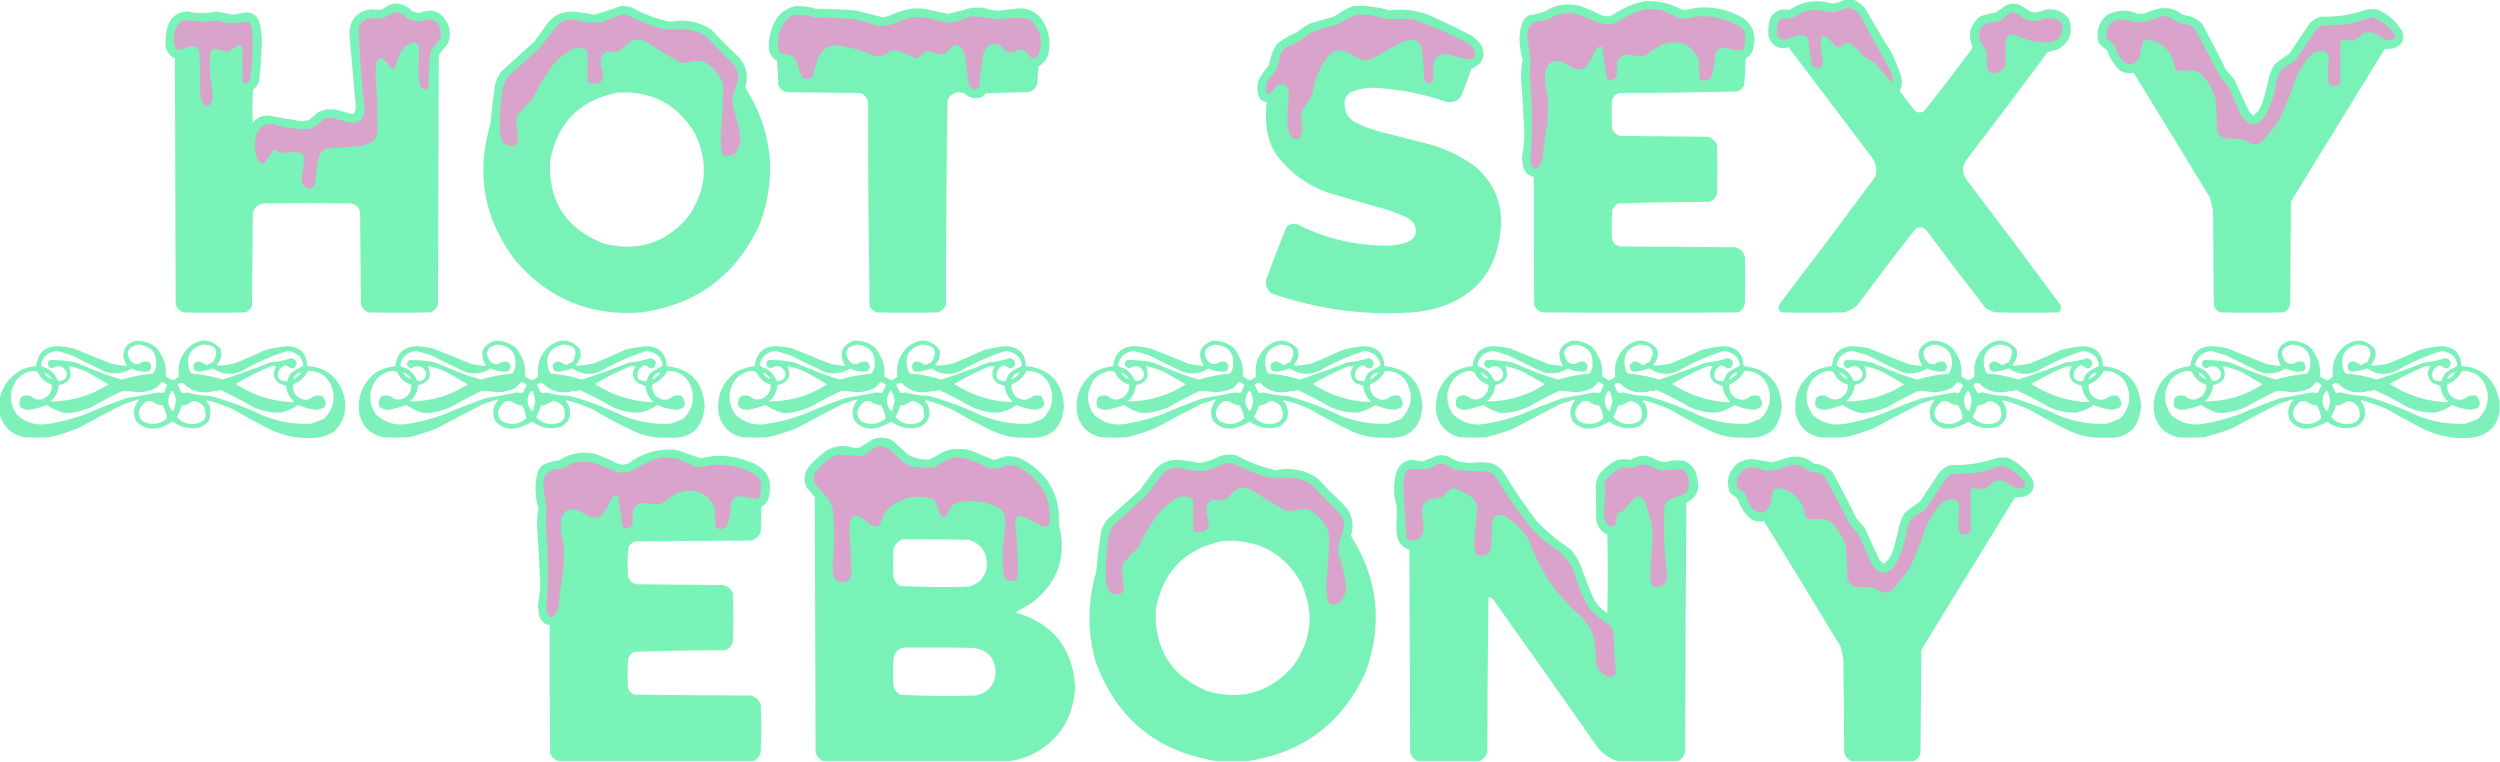 <?xml version="1.0" encoding="UTF-8"?>
<!DOCTYPE svg PUBLIC "-//W3C//DTD SVG 1.1//EN" "http://www.w3.org/Graphics/SVG/1.1/DTD/svg11.dtd">
<svg xmlns="http://www.w3.org/2000/svg" version="1.1" width="3145px" height="958px" style="shape-rendering:geometricPrecision; text-rendering:geometricPrecision; image-rendering:optimizeQuality; fill-rule:evenodd; clip-rule:evenodd" xmlns:xlink="http://www.w3.org/1999/xlink">
<g><path style="opacity:0.993" fill="#78f2b7" d="M 2320.5,-0.5 C 2324.17,-0.5 2327.83,-0.5 2331.5,-0.5C 2337.65,2.14 2342.82,6.14 2347,11.5C 2356.83,29.164 2367.16,46.497 2378,63.5C 2383.78,74.387 2388.44,85.72 2392,97.5C 2392.67,101.167 2392.67,104.833 2392,108.5C 2391.15,110.592 2390.48,112.592 2390,114.5C 2396.14,123.27 2402.64,131.77 2409.5,140C 2413.17,142 2416.83,142 2420.5,140C 2440.7,114.437 2460.53,88.604 2480,62.5C 2480.64,61.391 2481.14,60.225 2481.5,59C 2475.23,44.134 2478.23,31.468 2490.5,21C 2496.9,18.364 2503.57,16.697 2510.5,16C 2514.34,13.578 2518.01,10.911 2521.5,8C 2527.53,4.33 2533.86,3.664 2540.5,6C 2545.52,9.032 2550.52,12.032 2555.5,15C 2558.5,15.667 2561.5,15.667 2564.5,15C 2578.88,8.808 2591.38,11.308 2602,22.5C 2608.68,39.13 2604.51,52.297 2589.5,62C 2584.97,63.171 2580.47,64.338 2576,65.5C 2542.72,110.45 2509.05,155.117 2475,199.5C 2467.67,208.833 2467.67,218.167 2475,227.5C 2514.38,279.217 2553.38,331.217 2592,383.5C 2592.67,385.833 2592.67,388.167 2592,390.5C 2591.5,391.667 2590.67,392.5 2589.5,393C 2563.17,393.667 2536.83,393.667 2510.5,393C 2505.78,391.804 2501.44,389.804 2497.5,387C 2472.62,355.118 2448.12,322.951 2424,290.5C 2420.2,286.229 2415.7,285.062 2410.5,287C 2385.39,318.717 2360.89,350.884 2337,383.5C 2332.2,387.817 2326.7,390.984 2320.5,393C 2294.17,393.667 2267.83,393.667 2241.5,393C 2238.93,391.873 2237.6,389.873 2237.5,387C 2237.99,384.181 2239.16,381.681 2241,379.5C 2280.72,327.45 2320.05,275.116 2359,222.5C 2361.62,214.309 2360.62,206.642 2356,199.5C 2320.58,152.764 2285.24,106.097 2250,59.5C 2237.8,62.567 2229.47,58.234 2225,46.5C 2223.95,38.337 2224.62,30.337 2227,22.5C 2232.7,13.709 2240.7,10.375 2251,12.5C 2267.67,1.452 2285.67,-1.215 2305,4.5C 2310.62,3.903 2315.79,2.236 2320.5,-0.5 Z"/></g>
<g><path style="opacity:0.992" fill="#79f2b7" d="M 2068.5,1.5 C 2085.18,0.419 2100.85,3.919 2115.5,12C 2121.28,12.476 2126.94,11.809 2132.5,10C 2154.27,7.525 2174.6,11.859 2193.5,23C 2205.18,32.029 2209.35,43.862 2206,58.5C 2205.41,65.356 2202.08,70.356 2196,73.5C 2195.93,84.905 2195.27,96.238 2194,107.5C 2192.17,110.667 2189.67,113.167 2186.5,115C 2136.88,116.315 2087.21,116.982 2037.5,117C 2032.33,118.167 2029.17,121.333 2028,126.5C 2027.33,138.167 2027.33,149.833 2028,161.5C 2029.83,166 2033,169.167 2037.5,171C 2074.5,171.333 2111.5,171.667 2148.5,172C 2153.91,173.743 2157.74,177.243 2160,182.5C 2160.67,202.833 2160.67,223.167 2160,243.5C 2158.5,249 2155,252.5 2149.5,254C 2111.45,254.024 2073.45,254.691 2035.5,256C 2031.69,258.124 2029.19,261.291 2028,265.5C 2027.33,277.167 2027.33,288.833 2028,300.5C 2029.17,305.667 2032.33,308.833 2037.5,310C 2085.83,310.333 2134.17,310.667 2182.5,311C 2188.89,312.39 2193.06,316.224 2195,322.5C 2195.67,342.5 2195.67,362.5 2195,382.5C 2193.7,387.274 2190.87,390.774 2186.5,393C 2104.83,393.667 2023.17,393.667 1941.5,393C 1935.84,392.004 1932.01,388.838 1930,383.5C 1929.5,329.834 1929.33,276.168 1929.5,222.5C 1922.3,221.137 1917.8,216.803 1916,209.5C 1915.8,205.579 1915.3,201.745 1914.5,198C 1916.73,187.496 1917.73,176.829 1917.5,166C 1916.53,143.146 1915.19,120.312 1913.5,97.5C 1913.45,90.099 1914.11,82.766 1915.5,75.5C 1913.28,67.125 1911.95,58.625 1911.5,50C 1911.33,41.837 1912.83,34.004 1916,26.5C 1917.89,22.942 1920.73,20.442 1924.5,19C 1934.91,17.862 1944.58,14.529 1953.5,9C 1964.31,5.27 1975.31,4.603 1986.5,7C 1996.07,10.449 2005.4,14.449 2014.5,19C 2019.17,21 2023.83,21 2028.5,19C 2040.77,10.528 2054.11,4.695 2068.5,1.5 Z"/></g>
<g><path style="opacity:0.992" fill="#79f2b7" d="M 494.5,4.5 C 504.056,3.85 512.056,7.016 518.5,14C 521.311,14.911 524.144,15.744 527,16.5C 543.236,9.71 555.236,14.044 563,29.5C 567.048,38.268 567.048,46.935 563,55.5C 558.952,59.88 555.285,64.546 552,69.5C 551.667,173.833 551.333,278.167 551,382.5C 549.594,387.573 546.428,391.073 541.5,393C 515.5,393.667 489.5,393.667 463.5,393C 458.572,391.073 455.406,387.573 454,382.5C 453.667,344.167 453.333,305.833 453,267.5C 451.91,261.412 448.41,257.579 442.5,256C 404.833,255.333 367.167,255.333 329.5,256C 323.224,257.942 319.39,262.109 318,268.5C 317.667,306.833 317.333,345.167 317,383.5C 315.895,388.206 313.062,391.373 308.5,393C 282.5,393.667 256.5,393.667 230.5,393C 226,391.167 222.833,388 221,383.5C 220.667,280.167 220.333,176.833 220,73.5C 210.879,68.855 207.045,61.355 208.5,51C 208.133,41.491 210.3,32.657 215,24.5C 220.433,17.951 227.433,14.617 236,14.5C 248.006,17.056 260.006,17.056 272,14.5C 279.193,15.732 286.36,17.066 293.5,18.5C 298.976,17.423 304.476,16.423 310,15.5C 319.358,16.185 325.025,21.185 327,30.5C 328.572,37.407 329.405,44.407 329.5,51.5C 329.028,68.223 327.861,84.89 326,101.5C 324.982,106.211 322.482,109.878 318.5,112.5C 317.334,126.488 317.167,140.488 318,154.5C 323.203,147.816 330.036,144.816 338.5,145.5C 352.114,147.985 365.78,150.318 379.5,152.5C 382.532,152.194 385.532,151.694 388.5,151C 392.5,147.667 396.5,144.333 400.5,141C 407.487,137.737 414.82,136.737 422.5,138C 429.336,139.834 436.169,141.668 443,143.5C 443.833,143.167 444.667,142.833 445.5,142.5C 447.001,139.537 447.667,136.37 447.5,133C 444.713,103.007 442.046,73.007 439.5,43C 439.779,24.904 448.779,14.404 466.5,11.5C 471.15,12.399 475.817,12.566 480.5,12C 484.815,8.678 489.482,6.178 494.5,4.5 Z"/></g>
<g><path style="opacity:0.995" fill="#79f2b7" d="M 1001.5,7.5 C 1009.99,7.499 1018.33,8.666 1026.5,11C 1042.86,11.171 1059.19,11.838 1075.5,13C 1086.87,15.844 1098.21,18.677 1109.5,21.5C 1112.57,21.393 1115.57,20.893 1118.5,20C 1127.09,15.802 1136.09,12.802 1145.5,11C 1151.17,10.333 1156.83,10.333 1162.5,11C 1172.65,13.247 1182.82,15.413 1193,17.5C 1202.52,15.079 1212.02,12.579 1221.5,10C 1227.17,9.333 1232.83,9.333 1238.5,10C 1243.99,12.108 1249.65,13.274 1255.5,13.5C 1264.72,12.538 1273.89,11.538 1283,10.5C 1294.07,10.629 1303.07,14.963 1310,23.5C 1319.27,36.848 1322.27,51.515 1319,67.5C 1316.98,74.546 1312.82,79.88 1306.5,83.5C 1305.67,90.476 1305.17,97.476 1305,104.5C 1303.38,111.116 1299.22,114.949 1292.5,116C 1274.82,116.167 1257.16,116.667 1239.5,117.5C 1236.93,121.781 1233.09,123.781 1228,123.5C 1222.18,123.652 1217.35,121.652 1213.5,117.5C 1204.02,114.378 1196.85,117.044 1192,125.5C 1190.67,211.443 1190.01,297.443 1190,383.5C 1188.17,388 1185,391.167 1180.5,393C 1154.5,393.667 1128.5,393.667 1102.5,393C 1098.73,391.558 1095.89,389.058 1094,385.5C 1092.67,299.557 1092.01,213.557 1092,127.5C 1090.59,122.427 1087.43,118.927 1082.5,117C 1051.83,116.667 1021.17,116.333 990.5,116C 984.873,115.043 981.04,111.876 979,106.5C 978.832,96.483 978.332,86.483 977.5,76.5C 971.267,73.051 967.767,67.718 967,60.5C 966.774,46.402 970.441,33.402 978,21.5C 984.319,14.098 992.153,9.431 1001.5,7.5 Z"/></g>
<g><path style="opacity:0.993" fill="#79f2b7" d="M 1703.5,7.5 C 1718.47,6.829 1733.14,8.662 1747.5,13C 1763.9,10.915 1779.9,12.582 1795.5,18C 1814.44,26.471 1833.11,35.471 1851.5,45C 1856.33,48.5 1860.5,52.667 1864,57.5C 1869.12,71.582 1864.79,81.248 1851,86.5C 1846.94,98.276 1842.61,109.943 1838,121.5C 1833.19,127.437 1827.02,129.604 1819.5,128C 1790.44,118.109 1760.61,112.275 1730,110.5C 1718.58,109.929 1707.75,112.096 1697.5,117C 1692.96,120.943 1690.96,125.943 1691.5,132C 1691.66,141.171 1695.66,148.171 1703.5,153C 1713.05,158.107 1723.05,162.107 1733.5,165C 1755.8,170.824 1778.13,176.491 1800.5,182C 1820.87,188.186 1839.54,197.519 1856.5,210C 1882.1,232.783 1892.27,261.283 1887,295.5C 1880.67,342.496 1854.84,372.996 1809.5,387C 1798.71,390.158 1787.71,392.158 1776.5,393C 1715.85,397.044 1656.85,389.044 1599.5,369C 1593.78,364.499 1591.61,358.665 1593,351.5C 1601.01,329.304 1609.51,307.304 1618.5,285.5C 1622.11,281.835 1626.45,280.668 1631.5,282C 1668.29,300.613 1707.29,309.613 1748.5,309C 1755.67,308.565 1762.67,307.232 1769.5,305C 1780.7,300.405 1783.86,292.572 1779,281.5C 1776.08,277.908 1772.58,275.075 1768.5,273C 1759.99,269.274 1751.32,265.941 1742.5,263C 1718.03,256.466 1693.7,249.466 1669.5,242C 1644.24,232.799 1623.41,217.633 1607,196.5C 1598.77,184.476 1594.1,171.142 1593,156.5C 1592.31,147.144 1592.48,137.811 1593.5,128.5C 1589.32,128.156 1586.15,126.156 1584,122.5C 1581.35,115.595 1581.01,108.595 1583,101.5C 1586.59,94.646 1590.93,88.313 1596,82.5C 1597.66,72.838 1600.99,63.838 1606,55.5C 1614.09,49.198 1622.93,44.032 1632.5,40C 1637.63,35.545 1643.29,31.879 1649.5,29C 1658.84,26.333 1668.17,23.666 1677.5,21C 1682.1,18.73 1686.43,16.063 1690.5,13C 1694.74,10.651 1699.07,8.818 1703.5,7.5 Z"/></g>
<g><path style="opacity:0.993" fill="#79f2b7" d="M 781.5,7.5 C 785.56,7.485 789.56,7.985 793.5,9C 809.087,17.53 825.587,23.697 843,27.5C 861.431,23.719 878.597,26.886 894.5,37C 905.675,48.876 917.175,60.376 929,71.5C 939.161,82.651 941.995,95.484 937.5,110C 971.695,164.09 977.862,221.256 956,281.5C 926.884,345.592 877.384,382.759 807.5,393C 743.635,398.137 690.801,376.637 649,328.5C 608.927,276.459 598.261,218.792 617,155.5C 618.508,138.767 620.508,122.1 623,105.5C 624.612,99.609 627.279,94.275 631,89.5C 644.667,77.167 658.333,64.833 672,52.5C 677.333,45.167 682.667,37.833 688,30.5C 695.885,19.558 706.551,14.224 720,14.5C 729.26,15.252 738.427,16.586 747.5,18.5C 759.069,15.198 770.402,11.531 781.5,7.5 Z M 776.5,116.5 C 819.483,113.904 851.983,130.904 874,167.5C 891.879,204.679 888.879,240.012 865,273.5C 836.436,306.523 800.936,317.356 758.5,306C 711.788,287.437 689.622,252.937 692,202.5C 700.89,154.778 729.056,126.111 776.5,116.5 Z"/></g>
<g><path style="opacity:1" fill="#daa3cc" d="M 2321.5,10.5 C 2329.73,9.403 2335.9,12.402 2340,19.5C 2352.08,41.994 2364.41,64.328 2377,86.5C 2380.22,92.479 2381.55,98.812 2381,105.5C 2373.62,96.574 2366.12,87.74 2358.5,79C 2353.33,76.252 2348.33,73.252 2343.5,70C 2339.17,64.333 2334.17,59.333 2328.5,55C 2323.36,53.735 2319.03,55.068 2315.5,59C 2313.83,59.667 2312.17,59.667 2310.5,59C 2306.17,54.667 2301.83,50.333 2297.5,46C 2294.97,45.104 2292.81,45.604 2291,47.5C 2289.87,58.009 2290.71,68.342 2293.5,78.5C 2292.14,85.562 2288.14,87.396 2281.5,84C 2280.3,83.097 2279.47,81.931 2279,80.5C 2277.42,70.876 2276.09,61.209 2275,51.5C 2274.48,48.966 2273.32,46.8 2271.5,45C 2267.83,44.333 2264.17,44.333 2260.5,45C 2238.3,55.126 2230.8,48.626 2238,25.5C 2239.42,24.54 2240.92,23.706 2242.5,23C 2251.63,24.132 2259.63,21.799 2266.5,16C 2274.19,12.752 2282.19,11.752 2290.5,13C 2301.3,16.785 2311.63,15.952 2321.5,10.5 Z"/></g>
<g><path style="opacity:0.993" fill="#79f2b7" d="M 2717.5,10.5 C 2728.44,9.149 2738.1,11.983 2746.5,19C 2755.62,19.81 2763.45,23.31 2770,29.5C 2780.51,48.52 2790.51,67.853 2800,87.5C 2803.67,91.833 2807.33,96.167 2811,100.5C 2816.81,113.585 2822.81,126.585 2829,139.5C 2830.61,141.731 2832.44,143.731 2834.5,145.5C 2840.04,141.44 2843.87,136.107 2846,129.5C 2849.3,119.335 2851.97,109.002 2854,98.5C 2855.56,92.477 2857.89,86.81 2861,81.5C 2866.98,76.345 2873.31,71.678 2880,67.5C 2888,55.5 2896,43.5 2904,31.5C 2907.95,26.116 2913.12,22.616 2919.5,21C 2939.43,21.587 2958.77,18.587 2977.5,12C 2982.17,11.333 2986.83,11.333 2991.5,12C 3004.51,18.008 3014.67,27.174 3022,39.5C 3025.37,48.929 3022.53,55.762 3013.5,60C 3008.94,61.372 3004.44,61.872 3000,61.5C 2960.67,125.5 2921.33,189.5 2882,253.5C 2881.67,296.833 2881.33,340.167 2881,383.5C 2879.9,388.206 2877.06,391.373 2872.5,393C 2846.17,393.667 2819.83,393.667 2793.5,393C 2788.95,391.412 2786.11,388.245 2785,383.5C 2784.67,344.167 2784.33,304.833 2784,265.5C 2783.14,259.722 2781.81,254.056 2780,248.5C 2748.25,196 2716.25,143.666 2684,91.5C 2678.26,92.755 2672.76,91.922 2667.5,89C 2659.62,82.085 2654.12,73.585 2651,63.5C 2646.87,60.615 2643.21,57.281 2640,53.5C 2636.45,39.846 2639.95,28.346 2650.5,19C 2662.78,12.35 2675.45,11.683 2688.5,17C 2691.5,17.667 2694.5,17.667 2697.5,17C 2704.12,14.293 2710.79,12.126 2717.5,10.5 Z"/></g>
<g><path style="opacity:1" fill="#daa3cc" d="M 2070.5,11.5 C 2077.22,11.29 2083.89,11.79 2090.5,13C 2097.86,16.35 2105.2,19.683 2112.5,23C 2118.98,23.835 2125.32,23.168 2131.5,21C 2152.37,18.718 2171.7,23.052 2189.5,34C 2192.11,35.938 2193.94,38.438 2195,41.5C 2195.99,48.685 2195.32,55.685 2193,62.5C 2191.43,63.122 2189.76,63.456 2188,63.5C 2182.17,62.39 2176.34,61.39 2170.5,60.5C 2164.15,59.758 2159.98,62.425 2158,68.5C 2157.41,78.038 2155.74,87.371 2153,96.5C 2149.97,100.921 2145.81,102.421 2140.5,101C 2139.67,100.167 2138.83,99.333 2138,98.5C 2137.67,90.833 2137.33,83.167 2137,75.5C 2129.6,58.047 2116.44,50.881 2097.5,54C 2095.21,54.822 2092.88,55.489 2090.5,56C 2083.23,60.274 2076.23,64.941 2069.5,70C 2062.26,70.633 2055.1,70.133 2048,68.5C 2040.29,68.878 2035.62,72.878 2034,80.5C 2034.08,85.495 2034.08,90.495 2034,95.5C 2031.46,100.069 2027.63,101.569 2022.5,100C 2021.87,99.25 2021.37,98.416 2021,97.5C 2019.14,84.618 2017.3,71.784 2015.5,59C 2013.08,58.313 2010.91,58.813 2009,60.5C 2005.33,67.167 2001.67,73.833 1998,80.5C 1994.29,86.18 1989.12,88.347 1982.5,87C 1975.83,83.667 1969.17,80.333 1962.5,77C 1952.61,75.547 1946.44,79.714 1944,89.5C 1942.97,100.023 1943.97,110.356 1947,120.5C 1947.74,133.526 1947.4,146.526 1946,159.5C 1943.68,171.41 1942.01,183.41 1941,195.5C 1940.42,201.916 1937.92,207.416 1933.5,212C 1932.1,212.595 1930.77,212.428 1929.5,211.5C 1926.31,207.943 1924.97,203.777 1925.5,199C 1928.07,164.486 1927.74,129.986 1924.5,95.5C 1924.73,89.328 1925.06,83.161 1925.5,77C 1924.44,67.46 1923.1,57.96 1921.5,48.5C 1920.6,32.901 1927.93,25.401 1943.5,26C 1948.39,24.106 1953.06,21.772 1957.5,19C 1966.4,16.131 1975.4,15.798 1984.5,18C 1994.5,22 2004.5,26 2014.5,30C 2019.5,30.667 2024.5,30.667 2029.5,30C 2037.47,25.681 2045.47,21.348 2053.5,17C 2059.15,14.718 2064.81,12.885 2070.5,11.5 Z"/></g>
<g><path style="opacity:1" fill="#daa3cc" d="M 495.5,15.5 C 502.206,15.019 507.539,17.519 511.5,23C 520.63,27.057 529.964,27.557 539.5,24.5C 547.151,24.976 551.984,28.976 554,36.5C 554.667,40.5 554.667,44.5 554,48.5C 551,52.167 548,55.833 545,59.5C 543.139,61.888 541.806,64.554 541,67.5C 539.776,81.793 539.109,96.127 539,110.5C 535.337,113.333 532.004,113 529,109.5C 527.157,102.117 526.324,94.617 526.5,87C 527.188,77.834 527.354,68.668 527,59.5C 525.542,53.941 522.042,52.108 516.5,54C 511.381,56.785 507.214,60.618 504,65.5C 500.878,72.126 498.378,78.96 496.5,86C 495.167,86.667 493.833,86.667 492.5,86C 478.506,67.38 471.839,69.88 472.5,93.5C 474.047,117.487 474.88,141.487 475,165.5C 474.549,170.57 472.382,174.736 468.5,178C 463.189,180.993 457.522,182.993 451.5,184C 437.107,184.902 422.774,185.902 408.5,187C 404.449,190.721 401.616,195.221 400,200.5C 398.869,211.207 397.536,221.873 396,232.5C 392.74,237.695 388.573,238.528 383.5,235C 381.951,233.786 380.785,232.286 380,230.5C 379.333,226.167 379.333,221.833 380,217.5C 381.985,210.276 382.652,202.942 382,195.5C 378.211,192.088 373.711,190.755 368.5,191.5C 362.498,192.135 356.498,192.301 350.5,192C 348.93,189.073 346.596,188.073 343.5,189C 339.889,194.944 335.889,200.611 331.5,206C 328.72,206.269 326.554,205.102 325,202.5C 319.38,190.33 319.047,177.997 324,165.5C 329.137,156.871 336.637,154.038 346.5,157C 360.523,161.271 374.856,162.937 389.5,162C 391.949,161.275 394.283,160.275 396.5,159C 400.5,155.667 404.5,152.333 408.5,149C 412.833,148.333 417.167,148.333 421.5,149C 428.53,151.456 435.697,153.29 443,154.5C 451.213,154.629 456.213,150.629 458,142.5C 458.167,139.833 458.333,137.167 458.5,134.5C 454.781,101.223 452.281,67.889 451,34.5C 453.475,29.359 457.308,25.525 462.5,23C 468.493,23.132 474.493,23.132 480.5,23C 485.84,20.997 490.84,18.497 495.5,15.5 Z"/></g>
<g><path style="opacity:1" fill="#daa3cc" d="M 2529.5,15.5 C 2535.28,15.225 2539.95,17.391 2543.5,22C 2553.43,27.475 2563.43,27.808 2573.5,23C 2594.02,21.876 2599.52,30.376 2590,48.5C 2584.61,52.188 2578.61,53.855 2572,53.5C 2559.22,52.796 2547.05,49.629 2535.5,44C 2528.76,42.286 2524.59,44.786 2523,51.5C 2522.96,61.835 2522.96,72.168 2523,82.5C 2519.38,89.725 2513.55,92.892 2505.5,92C 2503.39,90.859 2501.56,89.359 2500,87.5C 2499.67,79.833 2499.33,72.167 2499,64.5C 2496.08,60.334 2493.42,56.001 2491,51.5C 2488.12,43.135 2489.95,35.968 2496.5,30C 2503.21,29.023 2509.88,27.69 2516.5,26C 2520.73,22.257 2525.07,18.757 2529.5,15.5 Z"/></g>
<g><path style="opacity:1" fill="#daa3cc" d="M 998.5,18.5 C 1007.68,18.282 1016.68,19.449 1025.5,22C 1041.53,22.176 1057.53,22.843 1073.5,24C 1083.1,25.734 1092.44,28.401 1101.5,32C 1107.89,32.758 1114.22,32.425 1120.5,31C 1128.74,27.715 1137.07,24.715 1145.5,22C 1153.21,21.238 1160.88,21.571 1168.5,23C 1176.16,25.031 1183.83,26.864 1191.5,28.5C 1201.35,27.872 1210.68,25.372 1219.5,21C 1222.33,20.833 1225.17,20.667 1228,20.5C 1236.6,21.393 1245.1,22.727 1253.5,24.5C 1265.79,22.79 1278.12,22.29 1290.5,23C 1294.21,23.936 1297.37,25.769 1300,28.5C 1310.06,40.998 1312.06,54.665 1306,69.5C 1303.62,73.552 1300.46,74.385 1296.5,72C 1294.17,68.333 1291.17,65.333 1287.5,63C 1283.19,61.802 1279.52,62.802 1276.5,66C 1269.38,67.107 1264.05,64.44 1260.5,58C 1249.05,52.479 1241.22,55.645 1237,67.5C 1234.53,81.416 1232.86,95.416 1232,109.5C 1227.95,113.51 1223.95,113.176 1220,108.5C 1219.33,106.5 1218.67,104.5 1218,102.5C 1216.89,91.468 1215.55,80.468 1214,69.5C 1208.8,53.549 1201.3,52.383 1191.5,66C 1185.03,69.403 1178.69,69.069 1172.5,65C 1169.5,64.333 1166.5,64.333 1163.5,65C 1160.49,68.866 1156.82,71.7 1152.5,73.5C 1145.33,70.087 1138,66.921 1130.5,64C 1126.83,63.333 1123.17,63.333 1119.5,64C 1114.16,70.127 1107.49,72.127 1099.5,70C 1086.65,64.383 1073.32,60.383 1059.5,58C 1045.56,55.223 1035.39,60.056 1029,72.5C 1026.87,80.565 1024.53,88.565 1022,96.5C 1017.92,100.034 1013.59,100.367 1009,97.5C 1006.2,89.422 1003.2,81.422 1000,73.5C 998.786,71.951 997.286,70.784 995.5,70C 990.385,69.044 985.385,67.711 980.5,66C 975.984,49.734 979.65,35.401 991.5,23C 993.898,21.476 996.231,19.976 998.5,18.5 Z"/></g>
<g><path style="opacity:1" fill="#daa3cc" d="M 1705.5,18.5 C 1711.84,18.334 1718.18,18.5 1724.5,19C 1731.5,20.667 1738.5,22.333 1745.5,24C 1755.83,23.883 1766.16,23.883 1776.5,24C 1800.32,32.074 1823.32,42.074 1845.5,54C 1849.33,56.5 1852.5,59.667 1855,63.5C 1856.93,70.677 1854.26,74.344 1847,74.5C 1839.32,73.372 1831.82,71.539 1824.5,69C 1813.35,65.657 1806.18,69.49 1803,80.5C 1802.89,87.838 1802.89,95.172 1803,102.5C 1800.5,104.478 1797.67,104.978 1794.5,104C 1793.3,103.097 1792.47,101.931 1792,100.5C 1791,87.5 1790,74.5 1789,61.5C 1785.97,51.896 1779.47,48.396 1769.5,51C 1767.5,51.667 1765.5,52.333 1763.5,53C 1750.15,60.366 1736.81,67.7 1723.5,75C 1719.83,75.667 1716.17,75.667 1712.5,75C 1705.39,70.894 1698.06,67.228 1690.5,64C 1682.19,62.406 1675.35,64.906 1670,71.5C 1659.54,85.433 1653.21,101.099 1651,118.5C 1646.83,126.172 1642.17,133.505 1637,140.5C 1636.29,147.265 1636.79,153.932 1638.5,160.5C 1638.59,165.98 1636.92,170.814 1633.5,175C 1628.58,175.955 1625.08,174.121 1623,169.5C 1621.6,166.637 1620.6,163.637 1620,160.5C 1619.25,146.956 1619.75,133.456 1621.5,120C 1621.94,115.385 1620.78,111.218 1618,107.5C 1613.52,104.725 1609.35,105.225 1605.5,109C 1602.98,113.024 1599.64,116.191 1595.5,118.5C 1594.2,117.91 1593.37,116.91 1593,115.5C 1591.78,109.732 1592.78,104.399 1596,99.5C 1604.28,91.686 1608.95,82.019 1610,70.5C 1611.4,66.208 1613.9,62.708 1617.5,60C 1629.13,55.191 1639.79,48.858 1649.5,41C 1659.9,36.867 1670.57,33.533 1681.5,31C 1689.48,26.514 1697.48,22.347 1705.5,18.5 Z"/></g>
<g><path style="opacity:1" fill="#daa3cc" d="M 780.5,18.5 C 784.273,18.263 787.94,18.763 791.5,20C 805.283,27.058 819.616,32.725 834.5,37C 844.162,36.876 853.829,36.876 863.5,37C 873.07,38.123 881.736,41.457 889.5,47C 900.358,58.858 911.525,70.358 923,81.5C 928.1,87.648 929.767,94.648 928,102.5C 926.197,108.242 924.197,113.909 922,119.5C 921.333,124.167 921.333,128.833 922,133.5C 926.275,146.264 929.441,159.264 931.5,172.5C 931.644,180.784 928.978,187.951 923.5,194C 919.782,196.298 915.782,196.965 911.5,196C 909.513,194.681 908.346,192.848 908,190.5C 906.942,183.719 906.442,176.886 906.5,170C 908.628,149.218 909.795,128.385 910,107.5C 906.243,95.073 898.743,85.573 887.5,79C 884.246,77.158 880.746,76.325 877,76.5C 872.044,76.987 867.211,77.987 862.5,79.5C 859.044,79.182 855.711,78.348 852.5,77C 839.236,69.397 826.236,61.397 813.5,53C 807.422,49.472 801.088,48.806 794.5,51C 789.5,55.333 784.5,59.667 779.5,64C 777.419,64.869 775.253,65.369 773,65.5C 762.062,62.708 756.229,66.874 755.5,78C 755.582,81.998 756.416,85.831 758,89.5C 760.167,102 755,107.167 742.5,105C 741.069,104.535 739.903,103.701 739,102.5C 739.305,90.176 739.305,77.842 739,65.5C 738.535,64.069 737.701,62.903 736.5,62C 731.618,60.445 726.618,60.112 721.5,61C 711.168,66.333 702.335,73.499 695,82.5C 685.156,95.508 676.823,109.508 670,124.5C 663.301,130.864 656.968,137.531 651,144.5C 649.943,147.207 649.443,150.04 649.5,153C 650.093,160.007 650.76,167.007 651.5,174C 652.222,178.028 650.889,181.028 647.5,183C 641.924,184.472 637.091,183.305 633,179.5C 630.647,174.774 629.314,169.774 629,164.5C 628.413,146.036 629.746,127.703 633,109.5C 634.19,104.787 636.19,100.453 639,96.5C 652.667,84.167 666.333,71.833 680,59.5C 686,51.5 692,43.5 698,35.5C 703.271,28.049 710.437,24.382 719.5,24.5C 725.833,25.445 732.166,26.612 738.5,28C 744.5,28.667 750.5,28.667 756.5,28C 764.701,25.056 772.701,21.89 780.5,18.5 Z"/></g>
<g><path style="opacity:1" fill="#daa3cc" d="M 2717.5,20.5 C 2721.94,20.21 2726.27,20.71 2730.5,22C 2734.17,24.333 2737.83,26.667 2741.5,29C 2745.47,29.853 2749.47,30.519 2753.5,31C 2756.17,32.001 2758.51,33.501 2760.5,35.5C 2770.92,54.675 2781.09,74.009 2791,93.5C 2793.95,98.445 2797.61,102.778 2802,106.5C 2807.86,119.083 2813.53,131.75 2819,144.5C 2828.81,160.099 2839.14,160.433 2850,145.5C 2857.13,131.634 2861.8,116.967 2864,101.5C 2865.59,94.488 2869.09,88.655 2874.5,84C 2879.08,82.129 2883.25,79.629 2887,76.5C 2895.06,65.44 2902.72,54.107 2910,42.5C 2912.46,39.035 2915.3,35.869 2918.5,33C 2928.73,31.714 2939.07,31.048 2949.5,31C 2954.52,30.107 2959.52,29.107 2964.5,28C 2970.87,25.434 2977.37,23.267 2984,21.5C 2995.3,25.786 3004.63,32.786 3012,42.5C 3012.76,44.77 3012.59,46.936 3011.5,49C 3008.26,50.368 3004.93,50.701 3001.5,50C 2996.54,47.853 2991.87,45.186 2987.5,42C 2982.47,40.061 2977.47,40.061 2972.5,42C 2969.41,45.757 2965.75,48.757 2961.5,51C 2956.45,50.963 2951.45,50.63 2946.5,50C 2945.3,50.903 2944.47,52.069 2944,53.5C 2944.26,70.161 2944.26,86.828 2944,103.5C 2942.13,108.294 2938.63,109.794 2933.5,108C 2931.33,107.167 2929.83,105.667 2929,103.5C 2928.5,94.993 2928.67,86.493 2929.5,78C 2930.75,66.583 2925.75,62.25 2914.5,65C 2909.82,66.676 2905.99,69.509 2903,73.5C 2897.25,81.336 2892.25,89.669 2888,98.5C 2882.31,115.895 2875.65,132.895 2868,149.5C 2860.93,159.91 2853.09,169.743 2844.5,179C 2840.78,181.298 2836.78,181.965 2832.5,181C 2828.78,178.473 2824.78,176.473 2820.5,175C 2813.17,174.667 2805.83,174.333 2798.5,174C 2793.66,172.46 2790.49,169.293 2789,164.5C 2788.88,150.793 2788.22,137.126 2787,123.5C 2783.51,111.695 2777.35,101.528 2768.5,93C 2766.33,91.414 2764,90.08 2761.5,89C 2754.17,89 2746.83,89 2739.5,89C 2738.33,87.833 2737.17,86.667 2736,85.5C 2733.89,68.389 2724.72,56.889 2708.5,51C 2704.83,50.333 2701.17,50.333 2697.5,51C 2696.3,51.903 2695.47,53.069 2695,54.5C 2693.89,59.477 2692.89,64.477 2692,69.5C 2686.73,82.351 2679.07,84.351 2669,75.5C 2665.24,69.544 2662.24,63.211 2660,56.5C 2656.67,53.833 2653.33,51.167 2650,48.5C 2648.53,37.597 2652.7,29.763 2662.5,25C 2670.44,23.967 2678.11,24.967 2685.5,28C 2696.92,28.464 2707.59,25.964 2717.5,20.5 Z"/></g>
<g><path style="opacity:1" fill="#d9a4cc" d="M 231.5,25.5 C 239.686,25.877 247.852,26.544 256,27.5C 261.523,27.029 267.023,26.362 272.5,25.5C 279.016,27.446 285.683,28.78 292.5,29.5C 299.166,28.328 305.833,27.495 312.5,27C 314.884,29.379 316.384,32.212 317,35.5C 318.924,57.609 317.924,79.609 314,101.5C 311.448,105.322 308.448,105.988 305,103.5C 304.861,89.163 304.861,74.83 305,60.5C 303.971,57.125 301.804,55.958 298.5,57C 294.786,60.899 290.453,63.733 285.5,65.5C 282.076,64.636 278.743,63.47 275.5,62C 272.833,61.333 270.167,61.333 267.5,62C 266.299,62.903 265.465,64.069 265,65.5C 262.968,81.264 263.635,96.931 267,112.5C 267.667,117.167 267.667,121.833 267,126.5C 263.595,135.429 259.262,135.762 254,127.5C 253.178,125.212 252.511,122.878 252,120.5C 251.667,102.167 251.333,83.833 251,65.5C 249.621,60.608 246.454,58.275 241.5,58.5C 236.925,58.747 232.592,59.913 228.5,62C 226.167,62.667 223.833,62.667 221.5,62C 217.734,53.294 217.567,44.461 221,35.5C 223.106,30.557 226.606,27.224 231.5,25.5 Z"/></g>
<g><path style="opacity:0.945" fill="#77f0b6" d="M -0.5,520.5 C -0.5,514.167 -0.5,507.833 -0.5,501.5C 3.306,485.182 12.639,473.016 27.5,465C 33.295,462.566 39.295,461.066 45.5,460.5C 47.271,443.73 56.604,435.397 73.5,435.5C 79.543,436.007 85.543,436.84 91.5,438C 108.167,444.667 124.833,451.333 141.5,458C 147.466,459.159 153.466,459.993 159.5,460.5C 157.755,456.661 156.255,452.661 155,448.5C 155.259,436.898 161.259,430.231 173,428.5C 181.973,428.99 189.973,431.99 197,437.5C 201.168,443.01 204.502,449.01 207,455.5C 208.481,461.507 208.981,467.507 208.5,473.5C 211.251,475.293 214.084,476.959 217,478.5C 220.138,477.597 222.805,475.93 225,473.5C 222.893,458.56 227.393,446.06 238.5,436C 252.602,425.06 265.602,426.06 277.5,439C 279.803,446.322 278.136,452.988 272.5,459C 273.167,459.333 273.833,459.667 274.5,460C 281.568,459.789 288.568,458.789 295.5,457C 308.657,451.585 321.657,445.919 334.5,440C 343.196,437.852 352.029,436.352 361,435.5C 377.349,436.017 385.849,444.35 386.5,460.5C 408.168,461.669 423.002,472.336 431,492.5C 437.967,511.668 434.467,528.502 420.5,543C 415.166,546.168 409.499,548.501 403.5,550C 381.92,553.057 361.253,550.057 341.5,541C 325.181,532.842 309.181,524.175 293.5,515C 282.953,510.373 272.12,506.54 261,503.5C 260.5,503.833 260,504.167 259.5,504.5C 263.571,508.481 265.238,513.314 264.5,519C 264.808,523.113 263.975,526.946 262,530.5C 259.167,532.667 256.333,534.833 253.5,537C 240.538,540.561 228.538,538.394 217.5,530.5C 213.203,532.649 208.87,534.815 204.5,537C 191.568,541.713 180.401,539.213 171,529.5C 166.785,520.053 167.952,511.387 174.5,503.5C 174.167,503.167 173.833,502.833 173.5,502.5C 167.932,504.634 162.265,506.467 156.5,508C 136.738,518.049 117.072,528.382 97.5,539C 86.089,543.47 74.422,547.137 62.5,550C 51.5,550.667 40.5,550.667 29.5,550C 13.644,545.976 3.644,536.143 -0.5,520.5 Z M 173.5,433.5 C 191.017,435.144 198.517,444.811 196,462.5C 195.235,465.196 194.068,467.696 192.5,470C 179.084,471.145 165.917,473.645 153,477.5C 146.119,475.54 139.285,473.373 132.5,471C 120.039,466.268 107.706,461.268 95.5,456C 84.598,453.68 73.598,452.68 62.5,453C 58.483,457.549 59.483,461.049 65.5,463.5C 73.493,458.399 79.659,460.065 84,468.5C 84.55,474.719 81.716,478.386 75.5,479.5C 73.971,479.471 72.804,478.804 72,477.5C 68.403,469.062 62.236,463.728 53.5,461.5C 52.585,460.672 51.919,459.672 51.5,458.5C 54.177,448.049 61.01,442.382 72,441.5C 78.167,443.333 84.333,445.167 90.5,447C 104.68,454.256 119.013,461.256 133.5,468C 144.933,471.209 155.6,469.709 165.5,463.5C 172.452,467.079 179.785,468.246 187.5,467C 191.534,462.781 191.201,458.781 186.5,455C 182.091,454.195 178.091,455.195 174.5,458C 168.262,458.457 164.095,455.624 162,449.5C 159.738,444.714 160.572,440.547 164.5,437C 167.459,435.396 170.459,434.229 173.5,433.5 Z M 255.5,433.5 C 271.914,434 276.081,441.333 268,455.5C 265.209,456.562 262.543,457.895 260,459.5C 256.808,457.13 253.308,455.464 249.5,454.5C 243.627,456.015 241.96,459.681 244.5,465.5C 246.364,466.993 248.53,467.66 251,467.5C 256.839,466.79 262.505,465.457 268,463.5C 279.955,471.711 292.455,472.544 305.5,466C 323.286,455.795 341.953,447.628 361.5,441.5C 367.473,442.07 372.64,444.404 377,448.5C 379.173,451.346 380.673,454.512 381.5,458C 381.415,459.107 381.081,460.107 380.5,461C 375.256,463.203 370.422,466.036 366,469.5C 363.78,472.54 362.28,475.873 361.5,479.5C 350.977,480.033 347.477,475.367 351,465.5C 353.039,463.126 355.372,461.126 358,459.5C 361.032,460.092 363.698,461.426 366,463.5C 367.422,463.406 368.922,463.072 370.5,462.5C 374.935,456.686 373.601,452.686 366.5,450.5C 357.714,453.384 348.714,455.217 339.5,456C 319.871,463.906 300.037,471.072 280,477.5C 267.339,473.453 254.505,470.953 241.5,470C 239.513,468.681 238.346,466.848 238,464.5C 233.545,448.055 239.379,437.722 255.5,433.5 Z M 86.5,460.5 C 95.197,462.178 103.531,465.011 111.5,469C 119.833,473.833 128.167,478.667 136.5,483.5C 114.333,497.831 90,504.998 63.5,505C 69.767,499.633 73.267,492.8 74,484.5C 87.741,481.431 91.907,473.431 86.5,460.5 Z M 341.5,460.5 C 343.527,460.338 345.527,460.505 347.5,461C 342.343,468.747 343.343,475.747 350.5,482C 353.709,483.092 356.876,484.259 360,485.5C 360.691,493.257 363.858,499.757 369.5,505C 369.167,505.333 368.833,505.667 368.5,506C 342.361,504.953 318.361,497.287 296.5,483C 310.962,474.436 325.962,466.936 341.5,460.5 Z M 42.5,466.5 C 44.179,466.892 45.846,467.392 47.5,468C 51.086,476.115 57.086,481.448 65.5,484C 65.807,492.685 61.807,498.685 53.5,502C 47.702,503.473 42.702,502.14 38.5,498C 27.41,495.757 22.91,500.257 25,511.5C 29.479,515.243 34.646,516.409 40.5,515C 46.799,513.567 52.966,511.733 59,509.5C 64.965,513.565 71.465,516.732 78.5,519C 82.833,519.667 87.167,519.667 91.5,519C 99.838,517.663 107.838,515.33 115.5,512C 127.851,504.824 140.517,498.157 153.5,492C 160.035,491.762 166.535,492.262 173,493.5C 181.257,493.393 189.09,491.56 196.5,488C 199.017,485.651 201.35,483.151 203.5,480.5C 206.517,481.005 208.851,482.505 210.5,485C 208.765,487.637 207.432,490.47 206.5,493.5C 204.172,494.724 201.839,494.724 199.5,493.5C 185.868,496.206 172.202,498.706 158.5,501C 141.263,507.079 124.263,513.745 107.5,521C 92.872,526.432 77.872,530.432 62.5,533C 46.646,536.081 32.812,532.247 21,521.5C 10.989,506.266 11.322,491.266 22,476.5C 27.684,470.573 34.518,467.24 42.5,466.5 Z M 387.5,466.5 C 402.914,466.619 413.081,473.952 418,488.5C 422.199,502.974 418.699,515.807 407.5,527C 402.167,529 396.833,531 391.5,533C 370.801,534.032 350.801,530.699 331.5,523C 309.913,512.708 287.579,504.375 264.5,498C 254.276,497.907 244.276,496.407 234.5,493.5C 232.568,494.52 230.568,494.687 228.5,494C 226.577,490.822 224.911,487.488 223.5,484C 225.455,481.929 227.788,481.262 230.5,482C 238.89,490.512 248.89,494.345 260.5,493.5C 263.794,493.275 266.961,492.608 270,491.5C 270.414,491.957 270.914,492.291 271.5,492.5C 273.295,491.735 275.128,491.068 277,490.5C 290.512,496.673 303.679,503.506 316.5,511C 328.176,516.868 340.509,519.535 353.5,519C 361.306,517.18 368.473,514.013 375,509.5C 382.337,512.751 390.003,514.751 398,515.5C 410.422,514.184 412.922,508.351 405.5,498C 402.167,497.333 398.833,497.333 395.5,498C 387.87,504.707 380.203,504.54 372.5,497.5C 369.297,493.24 367.964,488.574 368.5,483.5C 377.044,480.289 383.377,474.622 387.5,466.5 Z M 368.5,477.5 C 370.159,472.151 373.492,469.151 378.5,468.5C 378,469.5 377.5,470.5 377,471.5C 374.351,473.854 371.518,475.854 368.5,477.5 Z M 55.5,468.5 C 59.654,469.971 62.987,472.637 65.5,476.5C 60.88,475.923 57.546,473.256 55.5,468.5 Z M 216.5,491.5 C 217.79,492.058 218.623,493.058 219,494.5C 220.068,497.604 220.901,500.771 221.5,504C 220.843,507.958 219.843,512.124 218.5,516.5C 217.325,516.719 216.325,516.386 215.5,515.5C 210.112,507.199 210.445,499.199 216.5,491.5 Z M 184.5,504.5 C 186.857,504.337 189.19,504.503 191.5,505C 195.29,508.061 199.623,509.728 204.5,510C 207.662,515.135 209.496,520.635 210,526.5C 200.588,534.243 190.421,535.409 179.5,530C 173.1,523.455 172.933,516.621 179,509.5C 180.73,507.598 182.563,505.931 184.5,504.5 Z M 242.5,504.5 C 248.607,504.641 253.44,507.307 257,512.5C 261.573,525.966 256.573,532.966 242,533.5C 234.052,533.469 227.552,530.469 222.5,524.5C 225.051,520.065 227.051,515.399 228.5,510.5C 233.82,509.802 238.487,507.802 242.5,504.5 Z"/></g>
<g><path style="opacity:0.945" fill="#77f0b6" d="M 622.5,428.5 C 632.477,428.244 641.31,431.244 649,437.5C 653.168,443.01 656.502,449.01 659,455.5C 660.481,461.507 660.981,467.507 660.5,473.5C 663.251,475.293 666.084,476.959 669,478.5C 672.138,477.597 674.805,475.93 677,473.5C 674.893,458.56 679.393,446.06 690.5,436C 704.602,425.06 717.602,426.06 729.5,439C 731.803,446.322 730.136,452.988 724.5,459C 725.167,459.333 725.833,459.667 726.5,460C 733.568,459.789 740.568,458.789 747.5,457C 760.657,451.585 773.657,445.919 786.5,440C 795.196,437.852 804.029,436.352 813,435.5C 829.349,436.017 837.849,444.35 838.5,460.5C 868.561,463.732 884.561,480.566 886.5,511C 884.138,540.01 868.304,553.176 839,550.5C 824.916,551.217 811.416,548.717 798.5,543C 780.39,534.446 762.724,525.113 745.5,515C 734.953,510.373 724.12,506.54 713,503.5C 712.5,503.833 712,504.167 711.5,504.5C 713.499,506.493 714.999,508.827 716,511.5C 719.466,523.049 715.966,531.549 705.5,537C 692.538,540.561 680.538,538.394 669.5,530.5C 664.094,533.535 658.427,536.035 652.5,538C 640.814,541.256 630.981,538.423 623,529.5C 618.785,520.053 619.952,511.387 626.5,503.5C 626.167,503.167 625.833,502.833 625.5,502.5C 619.932,504.634 614.265,506.467 608.5,508C 588.738,518.049 569.072,528.382 549.5,539C 538.089,543.47 526.422,547.137 514.5,550C 503.5,550.667 492.5,550.667 481.5,550C 465.658,546.158 455.824,536.324 452,520.5C 449.122,498.772 456.288,481.272 473.5,468C 481.053,463.982 489.053,461.482 497.5,460.5C 499.271,443.73 508.604,435.397 525.5,435.5C 531.543,436.007 537.543,436.84 543.5,438C 560.167,444.667 576.833,451.333 593.5,458C 599.466,459.159 605.466,459.993 611.5,460.5C 602.456,445.295 606.123,434.628 622.5,428.5 Z M 625.5,433.5 C 643.017,435.144 650.517,444.811 648,462.5C 647.235,465.196 646.068,467.696 644.5,470C 631.084,471.145 617.917,473.645 605,477.5C 598.119,475.54 591.285,473.373 584.5,471C 572.039,466.268 559.706,461.268 547.5,456C 536.598,453.68 525.598,452.68 514.5,453C 510.483,457.549 511.483,461.049 517.5,463.5C 525.493,458.399 531.659,460.065 536,468.5C 536.55,474.719 533.716,478.386 527.5,479.5C 525.971,479.471 524.804,478.804 524,477.5C 520.403,469.062 514.236,463.728 505.5,461.5C 504.585,460.672 503.919,459.672 503.5,458.5C 506.177,448.049 513.01,442.382 524,441.5C 530.167,443.333 536.333,445.167 542.5,447C 556.68,454.256 571.013,461.256 585.5,468C 596.933,471.209 607.6,469.709 617.5,463.5C 624.452,467.079 631.785,468.246 639.5,467C 643.534,462.781 643.201,458.781 638.5,455C 634.091,454.195 630.091,455.195 626.5,458C 620.262,458.457 616.095,455.624 614,449.5C 611.738,444.714 612.572,440.547 616.5,437C 619.459,435.396 622.459,434.229 625.5,433.5 Z M 707.5,433.5 C 723.914,434 728.081,441.333 720,455.5C 717.209,456.562 714.543,457.895 712,459.5C 708.808,457.13 705.308,455.464 701.5,454.5C 695.627,456.015 693.96,459.681 696.5,465.5C 698.364,466.993 700.53,467.66 703,467.5C 708.839,466.79 714.505,465.457 720,463.5C 731.955,471.711 744.455,472.544 757.5,466C 775.286,455.795 793.953,447.628 813.5,441.5C 819.473,442.07 824.64,444.404 829,448.5C 831.173,451.346 832.673,454.512 833.5,458C 833.415,459.107 833.081,460.107 832.5,461C 827.256,463.203 822.422,466.036 818,469.5C 815.78,472.54 814.28,475.873 813.5,479.5C 802.977,480.033 799.477,475.367 803,465.5C 805.039,463.126 807.372,461.126 810,459.5C 813.032,460.092 815.698,461.426 818,463.5C 819.422,463.406 820.922,463.072 822.5,462.5C 826.935,456.686 825.601,452.686 818.5,450.5C 809.714,453.384 800.714,455.217 791.5,456C 771.871,463.906 752.037,471.072 732,477.5C 719.339,473.453 706.505,470.953 693.5,470C 691.513,468.681 690.346,466.848 690,464.5C 685.545,448.055 691.379,437.722 707.5,433.5 Z M 538.5,460.5 C 547.197,462.178 555.531,465.011 563.5,469C 571.833,473.833 580.167,478.667 588.5,483.5C 566.333,497.831 542,504.998 515.5,505C 521.767,499.633 525.267,492.8 526,484.5C 539.741,481.431 543.907,473.431 538.5,460.5 Z M 793.5,460.5 C 795.527,460.338 797.527,460.505 799.5,461C 794.343,468.747 795.343,475.747 802.5,482C 805.709,483.092 808.876,484.259 812,485.5C 812.691,493.257 815.858,499.757 821.5,505C 821.167,505.333 820.833,505.667 820.5,506C 794.361,504.953 770.361,497.287 748.5,483C 762.962,474.436 777.962,466.936 793.5,460.5 Z M 494.5,466.5 C 496.179,466.892 497.846,467.392 499.5,468C 503.086,476.115 509.086,481.448 517.5,484C 517.807,492.685 513.807,498.685 505.5,502C 499.702,503.473 494.702,502.14 490.5,498C 479.41,495.757 474.91,500.257 477,511.5C 481.479,515.243 486.646,516.409 492.5,515C 498.799,513.567 504.966,511.733 511,509.5C 516.965,513.565 523.465,516.732 530.5,519C 534.833,519.667 539.167,519.667 543.5,519C 551.838,517.663 559.838,515.33 567.5,512C 579.851,504.824 592.517,498.157 605.5,492C 612.035,491.762 618.535,492.262 625,493.5C 633.257,493.393 641.09,491.56 648.5,488C 651.017,485.651 653.35,483.151 655.5,480.5C 658.517,481.005 660.851,482.505 662.5,485C 660.765,487.637 659.432,490.47 658.5,493.5C 656.172,494.724 653.839,494.724 651.5,493.5C 637.868,496.206 624.202,498.706 610.5,501C 593.263,507.079 576.263,513.745 559.5,521C 544.872,526.432 529.872,530.432 514.5,533C 498.646,536.081 484.812,532.247 473,521.5C 462.989,506.266 463.323,491.266 474,476.5C 479.684,470.573 486.518,467.24 494.5,466.5 Z M 839.5,466.5 C 854.914,466.619 865.081,473.952 870,488.5C 874.199,502.974 870.699,515.807 859.5,527C 854.167,529 848.833,531 843.5,533C 822.801,534.032 802.801,530.699 783.5,523C 761.913,512.708 739.579,504.375 716.5,498C 706.276,497.907 696.276,496.407 686.5,493.5C 684.568,494.52 682.568,494.687 680.5,494C 678.577,490.822 676.911,487.488 675.5,484C 677.455,481.929 679.788,481.262 682.5,482C 690.89,490.512 700.89,494.345 712.5,493.5C 715.794,493.275 718.961,492.608 722,491.5C 722.414,491.957 722.914,492.291 723.5,492.5C 725.295,491.735 727.128,491.068 729,490.5C 742.512,496.673 755.679,503.506 768.5,511C 780.176,516.868 792.509,519.535 805.5,519C 813.306,517.18 820.473,514.013 827,509.5C 834.337,512.751 842.003,514.751 850,515.5C 862.422,514.184 864.922,508.351 857.5,498C 854.167,497.333 850.833,497.333 847.5,498C 839.87,504.707 832.203,504.54 824.5,497.5C 821.297,493.24 819.964,488.574 820.5,483.5C 829.044,480.289 835.377,474.622 839.5,466.5 Z M 820.5,477.5 C 822.159,472.151 825.492,469.151 830.5,468.5C 830,469.5 829.5,470.5 829,471.5C 826.351,473.854 823.518,475.854 820.5,477.5 Z M 507.5,468.5 C 511.653,469.971 514.987,472.637 517.5,476.5C 512.88,475.923 509.546,473.256 507.5,468.5 Z M 668.5,491.5 C 669.79,492.058 670.623,493.058 671,494.5C 672.068,497.604 672.901,500.771 673.5,504C 672.843,507.958 671.843,512.124 670.5,516.5C 669.325,516.719 668.325,516.386 667.5,515.5C 662.112,507.199 662.445,499.199 668.5,491.5 Z M 636.5,504.5 C 638.857,504.337 641.19,504.503 643.5,505C 647.29,508.061 651.623,509.728 656.5,510C 659.662,515.135 661.496,520.635 662,526.5C 652.588,534.243 642.421,535.409 631.5,530C 625.1,523.455 624.933,516.621 631,509.5C 632.73,507.598 634.563,505.931 636.5,504.5 Z M 694.5,504.5 C 700.607,504.641 705.44,507.307 709,512.5C 713.573,525.966 708.573,532.966 694,533.5C 686.052,533.469 679.552,530.469 674.5,524.5C 677.051,520.065 679.051,515.399 680.5,510.5C 685.82,509.802 690.487,507.802 694.5,504.5 Z"/></g>
<g><path style="opacity:0.945" fill="#77f0b6" d="M 1074.5,428.5 C 1084.48,428.244 1093.31,431.244 1101,437.5C 1105.17,443.01 1108.5,449.01 1111,455.5C 1112.48,461.507 1112.98,467.507 1112.5,473.5C 1115.25,475.293 1118.08,476.959 1121,478.5C 1124.14,477.597 1126.8,475.93 1129,473.5C 1126.89,458.56 1131.39,446.06 1142.5,436C 1156.6,425.06 1169.6,426.06 1181.5,439C 1183.8,446.322 1182.14,452.988 1176.5,459C 1177.17,459.333 1177.83,459.667 1178.5,460C 1185.57,459.789 1192.57,458.789 1199.5,457C 1212.66,451.585 1225.66,445.919 1238.5,440C 1247.2,437.852 1256.03,436.352 1265,435.5C 1281.35,436.017 1289.85,444.35 1290.5,460.5C 1320.56,463.732 1336.56,480.566 1338.5,511C 1336.14,540.01 1320.3,553.176 1291,550.5C 1276.92,551.217 1263.42,548.717 1250.5,543C 1232.39,534.446 1214.72,525.113 1197.5,515C 1186.95,510.373 1176.12,506.54 1165,503.5C 1164.5,503.833 1164,504.167 1163.5,504.5C 1165.5,506.493 1167,508.827 1168,511.5C 1171.47,523.049 1167.97,531.549 1157.5,537C 1144.54,540.561 1132.54,538.394 1121.5,530.5C 1116.09,533.535 1110.43,536.035 1104.5,538C 1092.81,541.256 1082.98,538.423 1075,529.5C 1070.78,520.053 1071.95,511.387 1078.5,503.5C 1078.17,503.167 1077.83,502.833 1077.5,502.5C 1071.93,504.634 1066.27,506.467 1060.5,508C 1040.74,518.049 1021.07,528.382 1001.5,539C 990.089,543.47 978.422,547.137 966.5,550C 955.5,550.667 944.5,550.667 933.5,550C 917.658,546.158 907.824,536.324 904,520.5C 901.122,498.772 908.288,481.272 925.5,468C 933.053,463.982 941.053,461.482 949.5,460.5C 951.271,443.73 960.604,435.397 977.5,435.5C 983.543,436.007 989.543,436.84 995.5,438C 1012.17,444.667 1028.83,451.333 1045.5,458C 1051.47,459.159 1057.47,459.993 1063.5,460.5C 1054.46,445.295 1058.12,434.628 1074.5,428.5 Z M 1077.5,433.5 C 1095.02,435.144 1102.52,444.811 1100,462.5C 1099.24,465.196 1098.07,467.696 1096.5,470C 1083.08,471.145 1069.92,473.645 1057,477.5C 1050.12,475.54 1043.29,473.373 1036.5,471C 1024.04,466.268 1011.71,461.268 999.5,456C 988.598,453.68 977.598,452.68 966.5,453C 962.483,457.549 963.483,461.049 969.5,463.5C 977.493,458.399 983.659,460.065 988,468.5C 988.55,474.719 985.716,478.386 979.5,479.5C 977.971,479.471 976.804,478.804 976,477.5C 972.403,469.062 966.236,463.728 957.5,461.5C 956.585,460.672 955.919,459.672 955.5,458.5C 958.177,448.049 965.01,442.382 976,441.5C 982.167,443.333 988.333,445.167 994.5,447C 1008.68,454.256 1023.01,461.256 1037.5,468C 1048.93,471.209 1059.6,469.709 1069.5,463.5C 1076.45,467.079 1083.79,468.246 1091.5,467C 1095.53,462.781 1095.2,458.781 1090.5,455C 1086.09,454.195 1082.09,455.195 1078.5,458C 1072.26,458.457 1068.1,455.624 1066,449.5C 1063.74,444.714 1064.57,440.547 1068.5,437C 1071.46,435.396 1074.46,434.229 1077.5,433.5 Z M 1159.5,433.5 C 1175.91,434 1180.08,441.333 1172,455.5C 1169.21,456.562 1166.54,457.895 1164,459.5C 1160.81,457.13 1157.31,455.464 1153.5,454.5C 1147.63,456.015 1145.96,459.681 1148.5,465.5C 1150.36,466.993 1152.53,467.66 1155,467.5C 1160.84,466.79 1166.51,465.457 1172,463.5C 1183.95,471.711 1196.45,472.544 1209.5,466C 1227.29,455.795 1245.95,447.628 1265.5,441.5C 1271.47,442.07 1276.64,444.404 1281,448.5C 1283.17,451.346 1284.67,454.512 1285.5,458C 1285.41,459.107 1285.08,460.107 1284.5,461C 1279.26,463.203 1274.42,466.036 1270,469.5C 1267.78,472.54 1266.28,475.873 1265.5,479.5C 1254.98,480.033 1251.48,475.367 1255,465.5C 1257.04,463.126 1259.37,461.126 1262,459.5C 1265.03,460.092 1267.7,461.426 1270,463.5C 1271.42,463.406 1272.92,463.072 1274.5,462.5C 1278.93,456.686 1277.6,452.686 1270.5,450.5C 1261.71,453.384 1252.71,455.217 1243.5,456C 1223.87,463.906 1204.04,471.072 1184,477.5C 1171.34,473.453 1158.51,470.953 1145.5,470C 1143.51,468.681 1142.35,466.848 1142,464.5C 1137.55,448.055 1143.38,437.722 1159.5,433.5 Z M 990.5,460.5 C 999.197,462.178 1007.53,465.011 1015.5,469C 1023.83,473.833 1032.17,478.667 1040.5,483.5C 1018.33,497.831 994,504.998 967.5,505C 973.767,499.633 977.267,492.8 978,484.5C 991.741,481.431 995.907,473.431 990.5,460.5 Z M 1245.5,460.5 C 1247.53,460.338 1249.53,460.505 1251.5,461C 1246.34,468.747 1247.34,475.747 1254.5,482C 1257.71,483.092 1260.88,484.259 1264,485.5C 1264.69,493.257 1267.86,499.757 1273.5,505C 1273.17,505.333 1272.83,505.667 1272.5,506C 1246.36,504.953 1222.36,497.287 1200.5,483C 1214.96,474.436 1229.96,466.936 1245.5,460.5 Z M 946.5,466.5 C 948.179,466.892 949.846,467.392 951.5,468C 955.086,476.115 961.086,481.448 969.5,484C 969.807,492.685 965.807,498.685 957.5,502C 951.702,503.473 946.702,502.14 942.5,498C 931.41,495.757 926.91,500.257 929,511.5C 933.479,515.243 938.646,516.409 944.5,515C 950.799,513.567 956.966,511.733 963,509.5C 968.965,513.565 975.465,516.732 982.5,519C 986.833,519.667 991.167,519.667 995.5,519C 1003.84,517.663 1011.84,515.33 1019.5,512C 1031.85,504.824 1044.52,498.157 1057.5,492C 1064.04,491.762 1070.54,492.262 1077,493.5C 1085.26,493.393 1093.09,491.56 1100.5,488C 1103.02,485.651 1105.35,483.151 1107.5,480.5C 1110.52,481.005 1112.85,482.505 1114.5,485C 1112.77,487.637 1111.43,490.47 1110.5,493.5C 1108.17,494.724 1105.84,494.724 1103.5,493.5C 1089.87,496.206 1076.2,498.706 1062.5,501C 1045.26,507.079 1028.26,513.745 1011.5,521C 996.872,526.432 981.872,530.432 966.5,533C 950.646,536.081 936.812,532.247 925,521.5C 914.989,506.266 915.323,491.266 926,476.5C 931.684,470.573 938.518,467.24 946.5,466.5 Z M 1291.5,466.5 C 1306.91,466.619 1317.08,473.952 1322,488.5C 1326.2,502.974 1322.7,515.807 1311.5,527C 1306.17,529 1300.83,531 1295.5,533C 1274.8,534.032 1254.8,530.699 1235.5,523C 1213.91,512.708 1191.58,504.375 1168.5,498C 1158.28,497.907 1148.28,496.407 1138.5,493.5C 1136.57,494.52 1134.57,494.687 1132.5,494C 1130.58,490.822 1128.91,487.488 1127.5,484C 1129.45,481.929 1131.79,481.262 1134.5,482C 1142.89,490.512 1152.89,494.345 1164.5,493.5C 1167.79,493.275 1170.96,492.608 1174,491.5C 1174.41,491.957 1174.91,492.291 1175.5,492.5C 1177.3,491.735 1179.13,491.068 1181,490.5C 1194.51,496.673 1207.68,503.506 1220.5,511C 1232.18,516.868 1244.51,519.535 1257.5,519C 1265.31,517.18 1272.47,514.013 1279,509.5C 1286.34,512.751 1294,514.751 1302,515.5C 1314.42,514.184 1316.92,508.351 1309.5,498C 1306.17,497.333 1302.83,497.333 1299.5,498C 1291.87,504.707 1284.2,504.54 1276.5,497.5C 1273.3,493.24 1271.96,488.574 1272.5,483.5C 1281.04,480.289 1287.38,474.622 1291.5,466.5 Z M 1272.5,477.5 C 1274.16,472.151 1277.49,469.151 1282.5,468.5C 1282,469.5 1281.5,470.5 1281,471.5C 1278.35,473.854 1275.52,475.854 1272.5,477.5 Z M 959.5,468.5 C 963.653,469.971 966.987,472.637 969.5,476.5C 964.88,475.923 961.546,473.256 959.5,468.5 Z M 1120.5,491.5 C 1121.79,492.058 1122.62,493.058 1123,494.5C 1124.07,497.604 1124.9,500.771 1125.5,504C 1124.84,507.958 1123.84,512.124 1122.5,516.5C 1121.32,516.719 1120.32,516.386 1119.5,515.5C 1114.11,507.199 1114.45,499.199 1120.5,491.5 Z M 1088.5,504.5 C 1090.86,504.337 1093.19,504.503 1095.5,505C 1099.29,508.061 1103.62,509.728 1108.5,510C 1111.66,515.135 1113.5,520.635 1114,526.5C 1104.59,534.243 1094.42,535.409 1083.5,530C 1077.1,523.455 1076.93,516.621 1083,509.5C 1084.73,507.598 1086.56,505.931 1088.5,504.5 Z M 1146.5,504.5 C 1152.61,504.641 1157.44,507.307 1161,512.5C 1165.57,525.966 1160.57,532.966 1146,533.5C 1138.05,533.469 1131.55,530.469 1126.5,524.5C 1129.05,520.065 1131.05,515.399 1132.5,510.5C 1137.82,509.802 1142.49,507.802 1146.5,504.5 Z"/></g>
<g><path style="opacity:0.945" fill="#77f0b6" d="M 1525.5,428.5 C 1535.48,428.244 1544.31,431.244 1552,437.5C 1556.17,443.01 1559.5,449.01 1562,455.5C 1563.48,461.507 1563.98,467.507 1563.5,473.5C 1566.25,475.293 1569.08,476.959 1572,478.5C 1575.14,477.597 1577.8,475.93 1580,473.5C 1577.89,458.56 1582.39,446.06 1593.5,436C 1607.6,425.06 1620.6,426.06 1632.5,439C 1634.8,446.322 1633.14,452.988 1627.5,459C 1628.17,459.333 1628.83,459.667 1629.5,460C 1636.57,459.789 1643.57,458.789 1650.5,457C 1663.66,451.585 1676.66,445.919 1689.5,440C 1698.2,437.852 1707.03,436.352 1716,435.5C 1732.35,436.017 1740.85,444.35 1741.5,460.5C 1771.56,463.732 1787.56,480.566 1789.5,511C 1787.14,540.01 1771.3,553.176 1742,550.5C 1727.92,551.217 1714.42,548.717 1701.5,543C 1683.39,534.446 1665.72,525.113 1648.5,515C 1637.95,510.373 1627.12,506.54 1616,503.5C 1615.5,503.833 1615,504.167 1614.5,504.5C 1616.5,506.493 1618,508.827 1619,511.5C 1622.47,523.049 1618.97,531.549 1608.5,537C 1595.54,540.561 1583.54,538.394 1572.5,530.5C 1567.09,533.535 1561.43,536.035 1555.5,538C 1543.81,541.256 1533.98,538.423 1526,529.5C 1521.78,520.053 1522.95,511.387 1529.5,503.5C 1529.17,503.167 1528.83,502.833 1528.5,502.5C 1522.93,504.634 1517.27,506.467 1511.5,508C 1491.74,518.049 1472.07,528.382 1452.5,539C 1441.09,543.47 1429.42,547.137 1417.5,550C 1406.5,550.667 1395.5,550.667 1384.5,550C 1368.66,546.158 1358.82,536.324 1355,520.5C 1352.12,498.772 1359.29,481.272 1376.5,468C 1384.05,463.982 1392.05,461.482 1400.5,460.5C 1402.27,443.73 1411.6,435.397 1428.5,435.5C 1434.54,436.007 1440.54,436.84 1446.5,438C 1463.17,444.667 1479.83,451.333 1496.5,458C 1502.47,459.159 1508.47,459.993 1514.5,460.5C 1505.46,445.295 1509.12,434.628 1525.5,428.5 Z M 1528.5,433.5 C 1546.02,435.144 1553.52,444.811 1551,462.5C 1550.24,465.196 1549.07,467.696 1547.5,470C 1534.08,471.145 1520.92,473.645 1508,477.5C 1501.12,475.54 1494.29,473.373 1487.5,471C 1475.04,466.268 1462.71,461.268 1450.5,456C 1439.6,453.68 1428.6,452.68 1417.5,453C 1413.48,457.549 1414.48,461.049 1420.5,463.5C 1428.49,458.399 1434.66,460.065 1439,468.5C 1439.55,474.719 1436.72,478.386 1430.5,479.5C 1428.97,479.471 1427.8,478.804 1427,477.5C 1423.4,469.062 1417.24,463.728 1408.5,461.5C 1407.59,460.672 1406.92,459.672 1406.5,458.5C 1409.18,448.049 1416.01,442.382 1427,441.5C 1433.17,443.333 1439.33,445.167 1445.5,447C 1459.68,454.256 1474.01,461.256 1488.5,468C 1499.93,471.209 1510.6,469.709 1520.5,463.5C 1527.45,467.079 1534.79,468.246 1542.5,467C 1546.53,462.781 1546.2,458.781 1541.5,455C 1537.09,454.195 1533.09,455.195 1529.5,458C 1523.26,458.457 1519.1,455.624 1517,449.5C 1514.74,444.714 1515.57,440.547 1519.5,437C 1522.46,435.396 1525.46,434.229 1528.5,433.5 Z M 1610.5,433.5 C 1626.91,434 1631.08,441.333 1623,455.5C 1620.21,456.562 1617.54,457.895 1615,459.5C 1611.81,457.13 1608.31,455.464 1604.5,454.5C 1598.63,456.015 1596.96,459.681 1599.5,465.5C 1601.36,466.993 1603.53,467.66 1606,467.5C 1611.84,466.79 1617.51,465.457 1623,463.5C 1634.95,471.711 1647.45,472.544 1660.5,466C 1678.29,455.795 1696.95,447.628 1716.5,441.5C 1722.47,442.07 1727.64,444.404 1732,448.5C 1734.17,451.346 1735.67,454.512 1736.5,458C 1736.41,459.107 1736.08,460.107 1735.5,461C 1730.26,463.203 1725.42,466.036 1721,469.5C 1718.78,472.54 1717.28,475.873 1716.5,479.5C 1705.98,480.033 1702.48,475.367 1706,465.5C 1708.04,463.126 1710.37,461.126 1713,459.5C 1716.03,460.092 1718.7,461.426 1721,463.5C 1722.42,463.406 1723.92,463.072 1725.5,462.5C 1729.93,456.686 1728.6,452.686 1721.5,450.5C 1712.71,453.384 1703.71,455.217 1694.5,456C 1674.87,463.906 1655.04,471.072 1635,477.5C 1622.34,473.453 1609.51,470.953 1596.5,470C 1594.51,468.681 1593.35,466.848 1593,464.5C 1588.55,448.055 1594.38,437.722 1610.5,433.5 Z M 1441.5,460.5 C 1450.2,462.178 1458.53,465.011 1466.5,469C 1474.83,473.833 1483.17,478.667 1491.5,483.5C 1469.33,497.831 1445,504.998 1418.5,505C 1424.77,499.633 1428.27,492.8 1429,484.5C 1442.74,481.431 1446.91,473.431 1441.5,460.5 Z M 1696.5,460.5 C 1698.53,460.338 1700.53,460.505 1702.5,461C 1697.34,468.747 1698.34,475.747 1705.5,482C 1708.71,483.092 1711.88,484.259 1715,485.5C 1715.69,493.257 1718.86,499.757 1724.5,505C 1724.17,505.333 1723.83,505.667 1723.5,506C 1697.36,504.953 1673.36,497.287 1651.5,483C 1665.96,474.436 1680.96,466.936 1696.5,460.5 Z M 1397.5,466.5 C 1399.18,466.892 1400.85,467.392 1402.5,468C 1406.09,476.115 1412.09,481.448 1420.5,484C 1420.81,492.685 1416.81,498.685 1408.5,502C 1402.7,503.473 1397.7,502.14 1393.5,498C 1382.41,495.757 1377.91,500.257 1380,511.5C 1384.48,515.243 1389.65,516.409 1395.5,515C 1401.8,513.567 1407.97,511.733 1414,509.5C 1419.97,513.565 1426.47,516.732 1433.5,519C 1437.83,519.667 1442.17,519.667 1446.5,519C 1454.84,517.663 1462.84,515.33 1470.5,512C 1482.85,504.824 1495.52,498.157 1508.5,492C 1515.04,491.762 1521.54,492.262 1528,493.5C 1536.26,493.393 1544.09,491.56 1551.5,488C 1554.02,485.651 1556.35,483.151 1558.5,480.5C 1561.52,481.005 1563.85,482.505 1565.5,485C 1563.77,487.637 1562.43,490.47 1561.5,493.5C 1559.17,494.724 1556.84,494.724 1554.5,493.5C 1540.87,496.206 1527.2,498.706 1513.5,501C 1496.26,507.079 1479.26,513.745 1462.5,521C 1447.87,526.432 1432.87,530.432 1417.5,533C 1401.65,536.081 1387.81,532.247 1376,521.5C 1365.99,506.266 1366.32,491.266 1377,476.5C 1382.68,470.573 1389.52,467.24 1397.5,466.5 Z M 1742.5,466.5 C 1757.91,466.619 1768.08,473.952 1773,488.5C 1777.2,502.974 1773.7,515.807 1762.5,527C 1757.17,529 1751.83,531 1746.5,533C 1725.8,534.032 1705.8,530.699 1686.5,523C 1664.91,512.708 1642.58,504.375 1619.5,498C 1609.28,497.907 1599.28,496.407 1589.5,493.5C 1587.57,494.52 1585.57,494.687 1583.5,494C 1581.58,490.822 1579.91,487.488 1578.5,484C 1580.45,481.929 1582.79,481.262 1585.5,482C 1593.89,490.512 1603.89,494.345 1615.5,493.5C 1618.79,493.275 1621.96,492.608 1625,491.5C 1625.41,491.957 1625.91,492.291 1626.5,492.5C 1628.3,491.735 1630.13,491.068 1632,490.5C 1645.51,496.673 1658.68,503.506 1671.5,511C 1683.18,516.868 1695.51,519.535 1708.5,519C 1716.31,517.18 1723.47,514.013 1730,509.5C 1737.34,512.751 1745,514.751 1753,515.5C 1765.42,514.184 1767.92,508.351 1760.5,498C 1757.17,497.333 1753.83,497.333 1750.5,498C 1742.87,504.707 1735.2,504.54 1727.5,497.5C 1724.3,493.24 1722.96,488.574 1723.5,483.5C 1732.04,480.289 1738.38,474.622 1742.5,466.5 Z M 1723.5,477.5 C 1725.16,472.151 1728.49,469.151 1733.5,468.5C 1733,469.5 1732.5,470.5 1732,471.5C 1729.35,473.854 1726.52,475.854 1723.5,477.5 Z M 1410.5,468.5 C 1414.65,469.971 1417.99,472.637 1420.5,476.5C 1415.88,475.923 1412.55,473.256 1410.5,468.5 Z M 1571.5,491.5 C 1572.79,492.058 1573.62,493.058 1574,494.5C 1575.07,497.604 1575.9,500.771 1576.5,504C 1575.84,507.958 1574.84,512.124 1573.5,516.5C 1572.32,516.719 1571.32,516.386 1570.5,515.5C 1565.11,507.199 1565.45,499.199 1571.5,491.5 Z M 1539.5,504.5 C 1541.86,504.337 1544.19,504.503 1546.5,505C 1550.29,508.061 1554.62,509.728 1559.5,510C 1562.66,515.135 1564.5,520.635 1565,526.5C 1555.59,534.243 1545.42,535.409 1534.5,530C 1528.1,523.455 1527.93,516.621 1534,509.5C 1535.73,507.598 1537.56,505.931 1539.5,504.5 Z M 1597.5,504.5 C 1603.61,504.641 1608.44,507.307 1612,512.5C 1616.57,525.966 1611.57,532.966 1597,533.5C 1589.05,533.469 1582.55,530.469 1577.5,524.5C 1580.05,520.065 1582.05,515.399 1583.5,510.5C 1588.82,509.802 1593.49,507.802 1597.5,504.5 Z"/></g>
<g><path style="opacity:0.945" fill="#77f0b6" d="M 1977.5,428.5 C 1987.48,428.244 1996.31,431.244 2004,437.5C 2008.17,443.01 2011.5,449.01 2014,455.5C 2015.48,461.507 2015.98,467.507 2015.5,473.5C 2018.25,475.293 2021.08,476.959 2024,478.5C 2027.14,477.597 2029.8,475.93 2032,473.5C 2029.89,458.56 2034.39,446.06 2045.5,436C 2059.6,425.06 2072.6,426.06 2084.5,439C 2086.8,446.322 2085.14,452.988 2079.5,459C 2080.17,459.333 2080.83,459.667 2081.5,460C 2088.57,459.789 2095.57,458.789 2102.5,457C 2115.66,451.585 2128.66,445.919 2141.5,440C 2150.2,437.852 2159.03,436.352 2168,435.5C 2184.35,436.017 2192.85,444.35 2193.5,460.5C 2223.56,463.732 2239.56,480.566 2241.5,511C 2239.14,540.01 2223.3,553.176 2194,550.5C 2179.92,551.217 2166.42,548.717 2153.5,543C 2135.39,534.446 2117.72,525.113 2100.5,515C 2089.95,510.373 2079.12,506.54 2068,503.5C 2067.5,503.833 2067,504.167 2066.5,504.5C 2068.5,506.493 2070,508.827 2071,511.5C 2074.47,523.049 2070.97,531.549 2060.5,537C 2047.54,540.561 2035.54,538.394 2024.5,530.5C 2019.09,533.535 2013.43,536.035 2007.5,538C 1995.81,541.256 1985.98,538.423 1978,529.5C 1973.78,520.053 1974.95,511.387 1981.5,503.5C 1981.17,503.167 1980.83,502.833 1980.5,502.5C 1974.93,504.634 1969.27,506.467 1963.5,508C 1943.74,518.049 1924.07,528.382 1904.5,539C 1893.09,543.47 1881.42,547.137 1869.5,550C 1858.5,550.667 1847.5,550.667 1836.5,550C 1820.66,546.158 1810.82,536.324 1807,520.5C 1804.12,498.772 1811.29,481.272 1828.5,468C 1836.05,463.982 1844.05,461.482 1852.5,460.5C 1854.27,443.73 1863.6,435.397 1880.5,435.5C 1886.54,436.007 1892.54,436.84 1898.5,438C 1915.17,444.667 1931.83,451.333 1948.5,458C 1954.47,459.159 1960.47,459.993 1966.5,460.5C 1957.46,445.295 1961.12,434.628 1977.5,428.5 Z M 1980.5,433.5 C 1998.02,435.144 2005.52,444.811 2003,462.5C 2002.24,465.196 2001.07,467.696 1999.5,470C 1986.08,471.145 1972.92,473.645 1960,477.5C 1953.12,475.54 1946.29,473.373 1939.5,471C 1927.04,466.268 1914.71,461.268 1902.5,456C 1891.6,453.68 1880.6,452.68 1869.5,453C 1865.48,457.549 1866.48,461.049 1872.5,463.5C 1880.49,458.399 1886.66,460.065 1891,468.5C 1891.55,474.719 1888.72,478.386 1882.5,479.5C 1880.97,479.471 1879.8,478.804 1879,477.5C 1875.4,469.062 1869.24,463.728 1860.5,461.5C 1859.59,460.672 1858.92,459.672 1858.5,458.5C 1861.18,448.049 1868.01,442.382 1879,441.5C 1885.17,443.333 1891.33,445.167 1897.5,447C 1911.68,454.256 1926.01,461.256 1940.5,468C 1951.93,471.209 1962.6,469.709 1972.5,463.5C 1979.45,467.079 1986.79,468.246 1994.5,467C 1998.53,462.781 1998.2,458.781 1993.5,455C 1989.09,454.195 1985.09,455.195 1981.5,458C 1975.26,458.457 1971.1,455.624 1969,449.5C 1966.74,444.714 1967.57,440.547 1971.5,437C 1974.46,435.396 1977.46,434.229 1980.5,433.5 Z M 2062.5,433.5 C 2078.91,434 2083.08,441.333 2075,455.5C 2072.21,456.562 2069.54,457.895 2067,459.5C 2063.81,457.13 2060.31,455.464 2056.5,454.5C 2050.63,456.015 2048.96,459.681 2051.5,465.5C 2053.36,466.993 2055.53,467.66 2058,467.5C 2063.84,466.79 2069.51,465.457 2075,463.5C 2086.95,471.711 2099.45,472.544 2112.5,466C 2130.29,455.795 2148.95,447.628 2168.5,441.5C 2174.47,442.07 2179.64,444.404 2184,448.5C 2186.17,451.346 2187.67,454.512 2188.5,458C 2188.41,459.107 2188.08,460.107 2187.5,461C 2182.26,463.203 2177.42,466.036 2173,469.5C 2170.78,472.54 2169.28,475.873 2168.5,479.5C 2157.98,480.033 2154.48,475.367 2158,465.5C 2160.04,463.126 2162.37,461.126 2165,459.5C 2168.03,460.092 2170.7,461.426 2173,463.5C 2174.42,463.406 2175.92,463.072 2177.5,462.5C 2181.93,456.686 2180.6,452.686 2173.5,450.5C 2164.71,453.384 2155.71,455.217 2146.5,456C 2126.87,463.906 2107.04,471.072 2087,477.5C 2074.34,473.453 2061.51,470.953 2048.5,470C 2046.51,468.681 2045.35,466.848 2045,464.5C 2040.55,448.055 2046.38,437.722 2062.5,433.5 Z M 1893.5,460.5 C 1902.2,462.178 1910.53,465.011 1918.5,469C 1926.83,473.833 1935.17,478.667 1943.5,483.5C 1921.33,497.831 1897,504.998 1870.5,505C 1876.77,499.633 1880.27,492.8 1881,484.5C 1894.74,481.431 1898.91,473.431 1893.5,460.5 Z M 2148.5,460.5 C 2150.53,460.338 2152.53,460.505 2154.5,461C 2149.34,468.747 2150.34,475.747 2157.5,482C 2160.71,483.092 2163.88,484.259 2167,485.5C 2167.69,493.257 2170.86,499.757 2176.5,505C 2176.17,505.333 2175.83,505.667 2175.5,506C 2149.36,504.953 2125.36,497.287 2103.5,483C 2117.96,474.436 2132.96,466.936 2148.5,460.5 Z M 1849.5,466.5 C 1851.18,466.892 1852.85,467.392 1854.5,468C 1858.09,476.115 1864.09,481.448 1872.5,484C 1872.81,492.685 1868.81,498.685 1860.5,502C 1854.7,503.473 1849.7,502.14 1845.5,498C 1834.41,495.757 1829.91,500.257 1832,511.5C 1836.48,515.243 1841.65,516.409 1847.5,515C 1853.8,513.567 1859.97,511.733 1866,509.5C 1871.97,513.565 1878.47,516.732 1885.5,519C 1889.83,519.667 1894.17,519.667 1898.5,519C 1906.84,517.663 1914.84,515.33 1922.5,512C 1934.85,504.824 1947.52,498.157 1960.5,492C 1967.04,491.762 1973.54,492.262 1980,493.5C 1988.26,493.393 1996.09,491.56 2003.5,488C 2006.02,485.651 2008.35,483.151 2010.5,480.5C 2013.52,481.005 2015.85,482.505 2017.5,485C 2015.77,487.637 2014.43,490.47 2013.5,493.5C 2011.17,494.724 2008.84,494.724 2006.5,493.5C 1992.87,496.206 1979.2,498.706 1965.5,501C 1948.26,507.079 1931.26,513.745 1914.5,521C 1899.87,526.432 1884.87,530.432 1869.5,533C 1853.65,536.081 1839.81,532.247 1828,521.5C 1817.99,506.266 1818.32,491.266 1829,476.5C 1834.68,470.573 1841.52,467.24 1849.5,466.5 Z M 2194.5,466.5 C 2209.91,466.619 2220.08,473.952 2225,488.5C 2229.2,502.974 2225.7,515.807 2214.5,527C 2209.17,529 2203.83,531 2198.5,533C 2177.8,534.032 2157.8,530.699 2138.5,523C 2116.91,512.708 2094.58,504.375 2071.5,498C 2061.28,497.907 2051.28,496.407 2041.5,493.5C 2039.57,494.52 2037.57,494.687 2035.5,494C 2033.58,490.822 2031.91,487.488 2030.5,484C 2032.45,481.929 2034.79,481.262 2037.5,482C 2045.89,490.512 2055.89,494.345 2067.5,493.5C 2070.79,493.275 2073.96,492.608 2077,491.5C 2077.41,491.957 2077.91,492.291 2078.5,492.5C 2080.3,491.735 2082.13,491.068 2084,490.5C 2097.51,496.673 2110.68,503.506 2123.5,511C 2135.18,516.868 2147.51,519.535 2160.5,519C 2168.31,517.18 2175.47,514.013 2182,509.5C 2189.34,512.751 2197,514.751 2205,515.5C 2217.42,514.184 2219.92,508.351 2212.5,498C 2209.17,497.333 2205.83,497.333 2202.5,498C 2194.87,504.707 2187.2,504.54 2179.5,497.5C 2176.3,493.24 2174.96,488.574 2175.5,483.5C 2184.04,480.289 2190.38,474.622 2194.5,466.5 Z M 2175.5,477.5 C 2177.16,472.151 2180.49,469.151 2185.5,468.5C 2185,469.5 2184.5,470.5 2184,471.5C 2181.35,473.854 2178.52,475.854 2175.5,477.5 Z M 1862.5,468.5 C 1866.65,469.971 1869.99,472.637 1872.5,476.5C 1867.88,475.923 1864.55,473.256 1862.5,468.5 Z M 2023.5,491.5 C 2024.79,492.058 2025.62,493.058 2026,494.5C 2027.07,497.604 2027.9,500.771 2028.5,504C 2027.84,507.958 2026.84,512.124 2025.5,516.5C 2024.32,516.719 2023.32,516.386 2022.5,515.5C 2017.11,507.199 2017.45,499.199 2023.5,491.5 Z M 1991.5,504.5 C 1993.86,504.337 1996.19,504.503 1998.5,505C 2002.29,508.061 2006.62,509.728 2011.5,510C 2014.66,515.135 2016.5,520.635 2017,526.5C 2007.59,534.243 1997.42,535.409 1986.5,530C 1980.1,523.455 1979.93,516.621 1986,509.5C 1987.73,507.598 1989.56,505.931 1991.5,504.5 Z M 2049.5,504.5 C 2055.61,504.641 2060.44,507.307 2064,512.5C 2068.57,525.966 2063.57,532.966 2049,533.5C 2041.05,533.469 2034.55,530.469 2029.5,524.5C 2032.05,520.065 2034.05,515.399 2035.5,510.5C 2040.82,509.802 2045.49,507.802 2049.5,504.5 Z"/></g>
<g><path style="opacity:0.945" fill="#77f0b6" d="M 2429.5,428.5 C 2439.48,428.244 2448.31,431.244 2456,437.5C 2460.17,443.01 2463.5,449.01 2466,455.5C 2467.48,461.507 2467.98,467.507 2467.5,473.5C 2470.25,475.293 2473.08,476.959 2476,478.5C 2479.14,477.597 2481.8,475.93 2484,473.5C 2481.89,458.56 2486.39,446.06 2497.5,436C 2511.6,425.06 2524.6,426.06 2536.5,439C 2538.8,446.322 2537.14,452.988 2531.5,459C 2532.17,459.333 2532.83,459.667 2533.5,460C 2540.57,459.789 2547.57,458.789 2554.5,457C 2567.66,451.585 2580.66,445.919 2593.5,440C 2602.2,437.852 2611.03,436.352 2620,435.5C 2636.35,436.017 2644.85,444.35 2645.5,460.5C 2675.56,463.732 2691.56,480.566 2693.5,511C 2691.14,540.01 2675.3,553.176 2646,550.5C 2631.92,551.217 2618.42,548.717 2605.5,543C 2587.39,534.446 2569.72,525.113 2552.5,515C 2541.95,510.373 2531.12,506.54 2520,503.5C 2519.5,503.833 2519,504.167 2518.5,504.5C 2520.5,506.493 2522,508.827 2523,511.5C 2526.47,523.049 2522.97,531.549 2512.5,537C 2499.54,540.561 2487.54,538.394 2476.5,530.5C 2471.09,533.535 2465.43,536.035 2459.5,538C 2447.81,541.256 2437.98,538.423 2430,529.5C 2425.78,520.053 2426.95,511.387 2433.5,503.5C 2433.17,503.167 2432.83,502.833 2432.5,502.5C 2426.93,504.634 2421.27,506.467 2415.5,508C 2395.74,518.049 2376.07,528.382 2356.5,539C 2345.09,543.47 2333.42,547.137 2321.5,550C 2310.5,550.667 2299.5,550.667 2288.5,550C 2272.66,546.158 2262.82,536.324 2259,520.5C 2256.12,498.772 2263.29,481.272 2280.5,468C 2288.05,463.982 2296.05,461.482 2304.5,460.5C 2306.27,443.73 2315.6,435.397 2332.5,435.5C 2338.54,436.007 2344.54,436.84 2350.5,438C 2367.17,444.667 2383.83,451.333 2400.5,458C 2406.47,459.159 2412.47,459.993 2418.5,460.5C 2409.46,445.295 2413.12,434.628 2429.5,428.5 Z M 2432.5,433.5 C 2450.02,435.144 2457.52,444.811 2455,462.5C 2454.24,465.196 2453.07,467.696 2451.5,470C 2438.08,471.145 2424.92,473.645 2412,477.5C 2405.12,475.54 2398.29,473.373 2391.5,471C 2379.04,466.268 2366.71,461.268 2354.5,456C 2343.6,453.68 2332.6,452.68 2321.5,453C 2317.48,457.549 2318.48,461.049 2324.5,463.5C 2332.49,458.399 2338.66,460.065 2343,468.5C 2343.55,474.719 2340.72,478.386 2334.5,479.5C 2332.97,479.471 2331.8,478.804 2331,477.5C 2327.4,469.062 2321.24,463.728 2312.5,461.5C 2311.59,460.672 2310.92,459.672 2310.5,458.5C 2313.18,448.049 2320.01,442.382 2331,441.5C 2337.17,443.333 2343.33,445.167 2349.5,447C 2363.68,454.256 2378.01,461.256 2392.5,468C 2403.93,471.209 2414.6,469.709 2424.5,463.5C 2431.45,467.079 2438.79,468.246 2446.5,467C 2450.53,462.781 2450.2,458.781 2445.5,455C 2441.09,454.195 2437.09,455.195 2433.5,458C 2427.26,458.457 2423.1,455.624 2421,449.5C 2418.74,444.714 2419.57,440.547 2423.5,437C 2426.46,435.396 2429.46,434.229 2432.5,433.5 Z M 2514.5,433.5 C 2530.91,434 2535.08,441.333 2527,455.5C 2524.21,456.562 2521.54,457.895 2519,459.5C 2515.81,457.13 2512.31,455.464 2508.5,454.5C 2502.63,456.015 2500.96,459.681 2503.5,465.5C 2505.36,466.993 2507.53,467.66 2510,467.5C 2515.84,466.79 2521.51,465.457 2527,463.5C 2538.95,471.711 2551.45,472.544 2564.5,466C 2582.29,455.795 2600.95,447.628 2620.5,441.5C 2626.47,442.07 2631.64,444.404 2636,448.5C 2638.17,451.346 2639.67,454.512 2640.5,458C 2640.41,459.107 2640.08,460.107 2639.5,461C 2634.26,463.203 2629.42,466.036 2625,469.5C 2622.78,472.54 2621.28,475.873 2620.5,479.5C 2609.98,480.033 2606.48,475.367 2610,465.5C 2612.04,463.126 2614.37,461.126 2617,459.5C 2620.03,460.092 2622.7,461.426 2625,463.5C 2626.42,463.406 2627.92,463.072 2629.5,462.5C 2633.93,456.686 2632.6,452.686 2625.5,450.5C 2616.71,453.384 2607.71,455.217 2598.5,456C 2578.87,463.906 2559.04,471.072 2539,477.5C 2526.34,473.453 2513.51,470.953 2500.5,470C 2498.51,468.681 2497.35,466.848 2497,464.5C 2492.55,448.055 2498.38,437.722 2514.5,433.5 Z M 2345.5,460.5 C 2354.2,462.178 2362.53,465.011 2370.5,469C 2378.83,473.833 2387.17,478.667 2395.5,483.5C 2373.33,497.831 2349,504.998 2322.5,505C 2328.77,499.633 2332.27,492.8 2333,484.5C 2346.74,481.431 2350.91,473.431 2345.5,460.5 Z M 2600.5,460.5 C 2602.53,460.338 2604.53,460.505 2606.5,461C 2601.34,468.747 2602.34,475.747 2609.5,482C 2612.71,483.092 2615.88,484.259 2619,485.5C 2619.69,493.257 2622.86,499.757 2628.5,505C 2628.17,505.333 2627.83,505.667 2627.5,506C 2601.36,504.953 2577.36,497.287 2555.5,483C 2569.96,474.436 2584.96,466.936 2600.5,460.5 Z M 2301.5,466.5 C 2303.18,466.892 2304.85,467.392 2306.5,468C 2310.09,476.115 2316.09,481.448 2324.5,484C 2324.81,492.685 2320.81,498.685 2312.5,502C 2306.7,503.473 2301.7,502.14 2297.5,498C 2286.41,495.757 2281.91,500.257 2284,511.5C 2288.48,515.243 2293.65,516.409 2299.5,515C 2305.8,513.567 2311.97,511.733 2318,509.5C 2323.97,513.565 2330.47,516.732 2337.5,519C 2341.83,519.667 2346.17,519.667 2350.5,519C 2358.84,517.663 2366.84,515.33 2374.5,512C 2386.85,504.824 2399.52,498.157 2412.5,492C 2419.04,491.762 2425.54,492.262 2432,493.5C 2440.26,493.393 2448.09,491.56 2455.5,488C 2458.02,485.651 2460.35,483.151 2462.5,480.5C 2465.52,481.005 2467.85,482.505 2469.5,485C 2467.77,487.637 2466.43,490.47 2465.5,493.5C 2463.17,494.724 2460.84,494.724 2458.5,493.5C 2444.87,496.206 2431.2,498.706 2417.5,501C 2400.26,507.079 2383.26,513.745 2366.5,521C 2351.87,526.432 2336.87,530.432 2321.5,533C 2305.65,536.081 2291.81,532.247 2280,521.5C 2269.99,506.266 2270.32,491.266 2281,476.5C 2286.68,470.573 2293.52,467.24 2301.5,466.5 Z M 2646.5,466.5 C 2661.91,466.619 2672.08,473.952 2677,488.5C 2681.2,502.974 2677.7,515.807 2666.5,527C 2661.17,529 2655.83,531 2650.5,533C 2629.8,534.032 2609.8,530.699 2590.5,523C 2568.91,512.708 2546.58,504.375 2523.5,498C 2513.28,497.907 2503.28,496.407 2493.5,493.5C 2491.57,494.52 2489.57,494.687 2487.5,494C 2485.58,490.822 2483.91,487.488 2482.5,484C 2484.45,481.929 2486.79,481.262 2489.5,482C 2497.89,490.512 2507.89,494.345 2519.5,493.5C 2522.79,493.275 2525.96,492.608 2529,491.5C 2529.41,491.957 2529.91,492.291 2530.5,492.5C 2532.3,491.735 2534.13,491.068 2536,490.5C 2549.51,496.673 2562.68,503.506 2575.5,511C 2587.18,516.868 2599.51,519.535 2612.5,519C 2620.31,517.18 2627.47,514.013 2634,509.5C 2641.34,512.751 2649,514.751 2657,515.5C 2669.42,514.184 2671.92,508.351 2664.5,498C 2661.17,497.333 2657.83,497.333 2654.5,498C 2646.87,504.707 2639.2,504.54 2631.5,497.5C 2628.3,493.24 2626.96,488.574 2627.5,483.5C 2636.04,480.289 2642.38,474.622 2646.5,466.5 Z M 2627.5,477.5 C 2629.16,472.151 2632.49,469.151 2637.5,468.5C 2637,469.5 2636.5,470.5 2636,471.5C 2633.35,473.854 2630.52,475.854 2627.5,477.5 Z M 2314.5,468.5 C 2318.65,469.971 2321.99,472.637 2324.5,476.5C 2319.88,475.923 2316.55,473.256 2314.5,468.5 Z M 2475.5,491.5 C 2476.79,492.058 2477.62,493.058 2478,494.5C 2479.07,497.604 2479.9,500.771 2480.5,504C 2479.84,507.958 2478.84,512.124 2477.5,516.5C 2476.32,516.719 2475.32,516.386 2474.5,515.5C 2469.11,507.199 2469.45,499.199 2475.5,491.5 Z M 2443.5,504.5 C 2445.86,504.337 2448.19,504.503 2450.5,505C 2454.29,508.061 2458.62,509.728 2463.5,510C 2466.66,515.135 2468.5,520.635 2469,526.5C 2459.59,534.243 2449.42,535.409 2438.5,530C 2432.1,523.455 2431.93,516.621 2438,509.5C 2439.73,507.598 2441.56,505.931 2443.5,504.5 Z M 2501.5,504.5 C 2507.61,504.641 2512.44,507.307 2516,512.5C 2520.57,525.966 2515.57,532.966 2501,533.5C 2493.05,533.469 2486.55,530.469 2481.5,524.5C 2484.05,520.065 2486.05,515.399 2487.5,510.5C 2492.82,509.802 2497.49,507.802 2501.5,504.5 Z"/></g>
<g><path style="opacity:0.945" fill="#77f0b6" d="M 3144.5,504.5 C 3144.5,508.833 3144.5,513.167 3144.5,517.5C 3141.61,535.225 3131.28,546.058 3113.5,550C 3091.92,553.057 3071.25,550.057 3051.5,541C 3035.18,532.842 3019.18,524.175 3003.5,515C 2992.95,510.373 2982.12,506.54 2971,503.5C 2970.5,503.833 2970,504.167 2969.5,504.5C 2971.5,506.493 2973,508.827 2974,511.5C 2977.47,523.049 2973.97,531.549 2963.5,537C 2950.54,540.561 2938.54,538.394 2927.5,530.5C 2922.09,533.535 2916.43,536.035 2910.5,538C 2898.81,541.256 2888.98,538.423 2881,529.5C 2876.78,520.053 2877.95,511.387 2884.5,503.5C 2884.17,503.167 2883.83,502.833 2883.5,502.5C 2877.93,504.634 2872.27,506.467 2866.5,508C 2846.74,518.049 2827.07,528.382 2807.5,539C 2796.09,543.47 2784.42,547.137 2772.5,550C 2761.5,550.667 2750.5,550.667 2739.5,550C 2723.66,546.158 2713.82,536.324 2710,520.5C 2707.12,498.772 2714.29,481.272 2731.5,468C 2739.05,463.982 2747.05,461.482 2755.5,460.5C 2757.27,443.73 2766.6,435.397 2783.5,435.5C 2789.54,436.007 2795.54,436.84 2801.5,438C 2818.17,444.667 2834.83,451.333 2851.5,458C 2857.47,459.159 2863.47,459.993 2869.5,460.5C 2867.75,456.661 2866.25,452.661 2865,448.5C 2865.26,436.898 2871.26,430.231 2883,428.5C 2891.97,428.99 2899.97,431.99 2907,437.5C 2911.17,443.01 2914.5,449.01 2917,455.5C 2918.48,461.507 2918.98,467.507 2918.5,473.5C 2921.25,475.293 2924.08,476.959 2927,478.5C 2930.14,477.597 2932.8,475.93 2935,473.5C 2932.89,458.56 2937.39,446.06 2948.5,436C 2962.6,425.06 2975.6,426.06 2987.5,439C 2989.8,446.322 2988.14,452.988 2982.5,459C 2983.17,459.333 2983.83,459.667 2984.5,460C 2991.57,459.789 2998.57,458.789 3005.5,457C 3018.66,451.585 3031.66,445.919 3044.5,440C 3053.2,437.852 3062.03,436.352 3071,435.5C 3087.35,436.017 3095.85,444.35 3096.5,460.5C 3118.17,461.669 3133,472.336 3141,492.5C 3142.19,496.623 3143.36,500.623 3144.5,504.5 Z M 2883.5,433.5 C 2901.02,435.144 2908.52,444.811 2906,462.5C 2905.24,465.196 2904.07,467.696 2902.5,470C 2889.08,471.145 2875.92,473.645 2863,477.5C 2856.12,475.54 2849.29,473.373 2842.5,471C 2830.04,466.268 2817.71,461.268 2805.5,456C 2794.6,453.68 2783.6,452.68 2772.5,453C 2768.48,457.549 2769.48,461.049 2775.5,463.5C 2783.49,458.399 2789.66,460.065 2794,468.5C 2794.55,474.719 2791.72,478.386 2785.5,479.5C 2783.97,479.471 2782.8,478.804 2782,477.5C 2778.4,469.062 2772.24,463.728 2763.5,461.5C 2762.59,460.672 2761.92,459.672 2761.5,458.5C 2764.18,448.049 2771.01,442.382 2782,441.5C 2788.17,443.333 2794.33,445.167 2800.5,447C 2814.68,454.256 2829.01,461.256 2843.5,468C 2854.93,471.209 2865.6,469.709 2875.5,463.5C 2882.45,467.079 2889.79,468.246 2897.5,467C 2901.53,462.781 2901.2,458.781 2896.5,455C 2892.09,454.195 2888.09,455.195 2884.5,458C 2878.26,458.457 2874.1,455.624 2872,449.5C 2869.74,444.714 2870.57,440.547 2874.5,437C 2877.46,435.396 2880.46,434.229 2883.5,433.5 Z M 2965.5,433.5 C 2981.91,434 2986.08,441.333 2978,455.5C 2975.21,456.562 2972.54,457.895 2970,459.5C 2966.81,457.13 2963.31,455.464 2959.5,454.5C 2953.63,456.015 2951.96,459.681 2954.5,465.5C 2956.36,466.993 2958.53,467.66 2961,467.5C 2966.84,466.79 2972.51,465.457 2978,463.5C 2989.95,471.711 3002.45,472.544 3015.5,466C 3033.29,455.795 3051.95,447.628 3071.5,441.5C 3077.47,442.07 3082.64,444.404 3087,448.5C 3089.17,451.346 3090.67,454.512 3091.5,458C 3091.41,459.107 3091.08,460.107 3090.5,461C 3085.26,463.203 3080.42,466.036 3076,469.5C 3073.78,472.54 3072.28,475.873 3071.5,479.5C 3060.98,480.033 3057.48,475.367 3061,465.5C 3063.04,463.126 3065.37,461.126 3068,459.5C 3071.03,460.092 3073.7,461.426 3076,463.5C 3077.42,463.406 3078.92,463.072 3080.5,462.5C 3084.93,456.686 3083.6,452.686 3076.5,450.5C 3067.71,453.384 3058.71,455.217 3049.5,456C 3029.87,463.906 3010.04,471.072 2990,477.5C 2977.34,473.453 2964.51,470.953 2951.5,470C 2949.51,468.681 2948.35,466.848 2948,464.5C 2943.55,448.055 2949.38,437.722 2965.5,433.5 Z M 2796.5,460.5 C 2805.2,462.178 2813.53,465.011 2821.5,469C 2829.83,473.833 2838.17,478.667 2846.5,483.5C 2824.33,497.831 2800,504.998 2773.5,505C 2779.77,499.633 2783.27,492.8 2784,484.5C 2797.74,481.431 2801.91,473.431 2796.5,460.5 Z M 3051.5,460.5 C 3053.53,460.338 3055.53,460.505 3057.5,461C 3052.34,468.747 3053.34,475.747 3060.5,482C 3063.71,483.092 3066.88,484.259 3070,485.5C 3070.69,493.257 3073.86,499.757 3079.5,505C 3079.17,505.333 3078.83,505.667 3078.5,506C 3052.36,504.953 3028.36,497.287 3006.5,483C 3020.96,474.436 3035.96,466.936 3051.5,460.5 Z M 2752.5,466.5 C 2754.18,466.892 2755.85,467.392 2757.5,468C 2761.09,476.115 2767.09,481.448 2775.5,484C 2775.81,492.685 2771.81,498.685 2763.5,502C 2757.7,503.473 2752.7,502.14 2748.5,498C 2737.41,495.757 2732.91,500.257 2735,511.5C 2739.48,515.243 2744.65,516.409 2750.5,515C 2756.8,513.567 2762.97,511.733 2769,509.5C 2774.97,513.565 2781.47,516.732 2788.5,519C 2792.83,519.667 2797.17,519.667 2801.5,519C 2809.84,517.663 2817.84,515.33 2825.5,512C 2837.85,504.824 2850.52,498.157 2863.5,492C 2870.04,491.762 2876.54,492.262 2883,493.5C 2891.26,493.393 2899.09,491.56 2906.5,488C 2909.02,485.651 2911.35,483.151 2913.5,480.5C 2916.52,481.005 2918.85,482.505 2920.5,485C 2918.77,487.637 2917.43,490.47 2916.5,493.5C 2914.17,494.724 2911.84,494.724 2909.5,493.5C 2895.87,496.206 2882.2,498.706 2868.5,501C 2851.26,507.079 2834.26,513.745 2817.5,521C 2802.87,526.432 2787.87,530.432 2772.5,533C 2756.65,536.081 2742.81,532.247 2731,521.5C 2720.99,506.266 2721.32,491.266 2732,476.5C 2737.68,470.573 2744.52,467.24 2752.5,466.5 Z M 3097.5,466.5 C 3112.91,466.619 3123.08,473.952 3128,488.5C 3132.2,502.974 3128.7,515.807 3117.5,527C 3112.17,529 3106.83,531 3101.5,533C 3080.8,534.032 3060.8,530.699 3041.5,523C 3019.91,512.708 2997.58,504.375 2974.5,498C 2964.28,497.907 2954.28,496.407 2944.5,493.5C 2942.57,494.52 2940.57,494.687 2938.5,494C 2936.58,490.822 2934.91,487.488 2933.5,484C 2935.45,481.929 2937.79,481.262 2940.5,482C 2948.89,490.512 2958.89,494.345 2970.5,493.5C 2973.79,493.275 2976.96,492.608 2980,491.5C 2980.41,491.957 2980.91,492.291 2981.5,492.5C 2983.3,491.735 2985.13,491.068 2987,490.5C 3000.51,496.673 3013.68,503.506 3026.5,511C 3038.18,516.868 3050.51,519.535 3063.5,519C 3071.31,517.18 3078.47,514.013 3085,509.5C 3092.34,512.751 3100,514.751 3108,515.5C 3120.42,514.184 3122.92,508.351 3115.5,498C 3112.17,497.333 3108.83,497.333 3105.5,498C 3097.87,504.707 3090.2,504.54 3082.5,497.5C 3079.3,493.24 3077.96,488.574 3078.5,483.5C 3087.04,480.289 3093.38,474.622 3097.5,466.5 Z M 3078.5,477.5 C 3080.16,472.151 3083.49,469.151 3088.5,468.5C 3088,469.5 3087.5,470.5 3087,471.5C 3084.35,473.854 3081.52,475.854 3078.5,477.5 Z M 2765.5,468.5 C 2769.65,469.971 2772.99,472.637 2775.5,476.5C 2770.88,475.923 2767.55,473.256 2765.5,468.5 Z M 2926.5,491.5 C 2927.79,492.058 2928.62,493.058 2929,494.5C 2930.07,497.604 2930.9,500.771 2931.5,504C 2930.84,507.958 2929.84,512.124 2928.5,516.5C 2927.32,516.719 2926.32,516.386 2925.5,515.5C 2920.11,507.199 2920.45,499.199 2926.5,491.5 Z M 2894.5,504.5 C 2896.86,504.337 2899.19,504.503 2901.5,505C 2905.29,508.061 2909.62,509.728 2914.5,510C 2917.66,515.135 2919.5,520.635 2920,526.5C 2910.59,534.243 2900.42,535.409 2889.5,530C 2883.1,523.455 2882.93,516.621 2889,509.5C 2890.73,507.598 2892.56,505.931 2894.5,504.5 Z M 2952.5,504.5 C 2958.61,504.641 2963.44,507.307 2967,512.5C 2971.57,525.966 2966.57,532.966 2952,533.5C 2944.05,533.469 2937.55,530.469 2932.5,524.5C 2935.05,520.065 2937.05,515.399 2938.5,510.5C 2943.82,509.802 2948.49,507.802 2952.5,504.5 Z"/></g>
<g><path style="opacity:0.993" fill="#79f2b7" d="M 1271.5,957.5 C 1192.83,957.5 1114.17,957.5 1035.5,957.5C 1030.77,955.261 1027.6,951.594 1026,946.5C 1025.67,839.5 1025.33,732.5 1025,625.5C 1021.67,621.5 1018.33,617.5 1015,613.5C 1010.42,603.979 1011.42,594.979 1018,586.5C 1024.57,579.261 1031.74,572.761 1039.5,567C 1049.96,560.754 1060.96,559.421 1072.5,563C 1075.5,563.667 1078.5,563.667 1081.5,563C 1086.83,559.667 1092.17,556.333 1097.5,553C 1106,549.47 1114.33,549.803 1122.5,554C 1129.17,560 1135.83,566 1142.5,572C 1150.88,576.675 1159.88,578.675 1169.5,578C 1175.47,574.681 1181.47,571.348 1187.5,568C 1199.82,563.387 1212.15,563.387 1224.5,568C 1233.07,571.789 1241.74,575.289 1250.5,578.5C 1255.49,577.007 1260.49,575.507 1265.5,574C 1274.95,573.259 1283.62,575.592 1291.5,581C 1320.45,599.072 1333.95,625.239 1332,659.5C 1342.35,699.77 1331.19,732.604 1298.5,758C 1291.46,762.181 1284.46,766.348 1277.5,770.5C 1324.29,783.956 1349.29,814.956 1352.5,863.5C 1350.77,903.499 1332.1,932.333 1296.5,950C 1288.31,953.456 1279.98,955.956 1271.5,957.5 Z M 1134.5,678.5 C 1162.5,678.333 1190.5,678.5 1218.5,679C 1233.12,683.453 1240.79,693.286 1241.5,708.5C 1241.69,717.293 1238.69,724.793 1232.5,731C 1228.38,734.393 1223.71,736.726 1218.5,738C 1189.44,738.975 1160.44,738.642 1131.5,737C 1127.84,734.337 1125.34,730.837 1124,726.5C 1123.33,714.5 1123.33,702.5 1124,690.5C 1125.94,685.068 1129.44,681.068 1134.5,678.5 Z M 1137.5,814.5 C 1166.17,814.333 1194.84,814.5 1223.5,815C 1241.91,816.908 1251.58,827.074 1252.5,845.5C 1251.61,861.565 1243.27,871.399 1227.5,875C 1195.77,875.978 1164.11,875.644 1132.5,874C 1128.18,871.685 1125.35,868.185 1124,863.5C 1123.33,851.5 1123.33,839.5 1124,827.5C 1125.79,820.205 1130.29,815.871 1137.5,814.5 Z"/></g>
<g><path style="opacity:1" fill="#daa3cc" d="M 1104.5,561.5 C 1109.08,561.113 1113.41,561.947 1117.5,564C 1123.47,568.967 1129.14,574.301 1134.5,580C 1138.61,583.388 1143.28,585.721 1148.5,587C 1157.45,588.474 1166.45,588.807 1175.5,588C 1182.26,582.955 1189.59,578.955 1197.5,576C 1202.5,575.333 1207.5,575.333 1212.5,576C 1223.56,579.353 1234.22,583.686 1244.5,589C 1252.05,590.456 1259.05,589.123 1265.5,585C 1272.71,584.257 1279.37,585.923 1285.5,590C 1299.96,598.794 1310.46,610.96 1317,626.5C 1320.24,637.616 1321.24,648.95 1320,660.5C 1317.5,662.478 1314.67,662.978 1311.5,662C 1304.37,658.603 1297.37,654.937 1290.5,651C 1280.34,646.628 1276.01,650.128 1277.5,661.5C 1279.16,677.126 1280.16,692.793 1280.5,708.5C 1280.61,715.576 1280.11,722.576 1279,729.5C 1268.86,733.426 1263.2,729.759 1262,718.5C 1261.33,706.833 1261.33,695.167 1262,683.5C 1264.16,671.926 1264.83,660.259 1264,648.5C 1262.8,645.274 1260.97,642.441 1258.5,640C 1243.84,632.039 1228.18,629.039 1211.5,631C 1206.45,631.684 1201.78,633.35 1197.5,636C 1195.21,640.088 1193.04,644.255 1191,648.5C 1188.03,651.265 1185.37,650.932 1183,647.5C 1180.39,641.161 1177.89,634.828 1175.5,628.5C 1151.94,620.624 1131.44,625.624 1114,643.5C 1111.12,648.599 1108.78,653.933 1107,659.5C 1105.14,662.207 1102.64,663.041 1099.5,662C 1097.5,661 1095.5,660 1093.5,659C 1076.24,642.131 1067.9,645.797 1068.5,670C 1070.04,687.817 1070.87,705.651 1071,723.5C 1070.17,728.333 1067.33,731.167 1062.5,732C 1054.59,733.466 1049.76,730.3 1048,722.5C 1047.83,718.833 1047.67,715.167 1047.5,711.5C 1049.74,688.158 1049.9,664.825 1048,641.5C 1046.55,636.601 1044.55,631.935 1042,627.5C 1036.33,621.167 1030.67,614.833 1025,608.5C 1023.48,604.625 1023.15,600.625 1024,596.5C 1031.68,586.147 1041.18,577.98 1052.5,572C 1062.24,572.034 1071.91,572.701 1081.5,574C 1084.38,573.562 1087.04,572.562 1089.5,571C 1094.16,567.149 1099.16,563.982 1104.5,561.5 Z"/></g>
<g><path style="opacity:0.992" fill="#79f2b7" d="M 948.5,957.5 C 866.833,957.5 785.167,957.5 703.5,957.5C 698.027,956.162 694.194,952.829 692,947.5C 691.5,893.834 691.333,840.168 691.5,786.5C 684.301,785.137 679.801,780.803 678,773.5C 677.797,769.579 677.297,765.745 676.5,762C 678.728,751.496 679.728,740.829 679.5,730C 678.526,707.146 677.193,684.312 675.5,661.5C 675.447,654.099 676.114,646.766 677.5,639.5C 672.918,624.954 672.418,610.287 676,595.5C 677.343,591.49 679.509,587.99 682.5,585C 689.185,581.912 696.185,579.912 703.5,579C 717.394,570.021 732.394,567.354 748.5,571C 758.065,574.449 767.399,578.449 776.5,583C 781.167,585 785.833,585 790.5,583C 805.131,571.937 821.631,566.104 840,565.5C 845.986,565.288 851.82,566.122 857.5,568C 865.431,571.137 873.431,573.971 881.5,576.5C 901.552,571.562 921.219,572.728 940.5,580C 965.258,588.014 973.758,604.514 966,629.5C 964,632.833 961.333,635.5 958,637.5C 957.667,647.833 957.333,658.167 957,668.5C 955.058,674.776 950.891,678.61 944.5,680C 896.167,680.333 847.833,680.667 799.5,681C 795.814,682.089 792.981,684.255 791,687.5C 789.891,694.257 789.391,701.091 789.5,708C 789.667,713.833 789.833,719.667 790,725.5C 791.833,730 795,733.167 799.5,735C 836.5,735.333 873.5,735.667 910.5,736C 915.91,737.743 919.744,741.243 922,746.5C 922.667,766.833 922.667,787.167 922,807.5C 920.5,813 917,816.5 911.5,818C 873.453,818.024 835.453,818.691 797.5,820C 793.687,822.124 791.187,825.291 790,829.5C 789.333,841.167 789.333,852.833 790,864.5C 791.167,869.667 794.333,872.833 799.5,874C 847.833,874.333 896.167,874.667 944.5,875C 950.891,876.39 955.058,880.224 957,886.5C 957.667,906.5 957.667,926.5 957,946.5C 955.584,951.364 952.751,955.03 948.5,957.5 Z"/></g>
<g><path style="opacity:0.993" fill="#79f2b7" d="M 1569.5,957.5 C 1556.5,957.5 1543.5,957.5 1530.5,957.5C 1454.87,945.591 1404.04,903.591 1378,831.5C 1367.77,794.09 1368.11,756.757 1379,719.5C 1380.51,702.767 1382.51,686.1 1385,669.5C 1386.61,663.609 1389.28,658.275 1393,653.5C 1406.67,641.167 1420.33,628.833 1434,616.5C 1439.33,609.167 1444.67,601.833 1450,594.5C 1457.88,583.558 1468.55,578.224 1482,578.5C 1491.26,579.252 1500.43,580.586 1509.5,582.5C 1518.2,580.767 1526.53,577.934 1534.5,574C 1541.42,571.39 1548.42,571.057 1555.5,573C 1571.09,581.53 1587.59,587.697 1605,591.5C 1623.43,587.719 1640.6,590.886 1656.5,601C 1667.68,612.876 1679.18,624.376 1691,635.5C 1701.16,646.651 1703.99,659.484 1699.5,674C 1733.69,728.09 1739.86,785.256 1718,845.5C 1688.72,909.605 1639.22,946.938 1569.5,957.5 Z M 1538.5,680.5 C 1581.48,677.904 1613.98,694.904 1636,731.5C 1653.88,768.679 1650.88,804.012 1627,837.5C 1598.44,870.523 1562.94,881.356 1520.5,870C 1473.79,851.437 1451.62,816.937 1454,766.5C 1462.89,718.778 1491.06,690.111 1538.5,680.5 Z"/></g>
<g><path style="opacity:0.994" fill="#79f2b7" d="M 2110.5,957.5 C 2085.5,957.5 2060.5,957.5 2035.5,957.5C 2025.34,954.545 2016.84,948.878 2010,940.5C 1966.25,877.991 1922.25,815.658 1878,753.5C 1876.56,751.845 1874.72,751.178 1872.5,751.5C 1871.68,816.472 1871.18,881.472 1871,946.5C 1869.4,951.594 1866.23,955.261 1861.5,957.5C 1835.5,957.5 1809.5,957.5 1783.5,957.5C 1778.77,955.261 1775.6,951.594 1774,946.5C 1773.67,861.5 1773.33,776.5 1773,691.5C 1765.33,689.167 1760.33,684.167 1758,676.5C 1757,671.556 1756.5,666.556 1756.5,661.5C 1757.22,653.169 1757.39,644.836 1757,636.5C 1752.28,620.993 1752.61,605.66 1758,590.5C 1762.14,582.839 1768.64,578.839 1777.5,578.5C 1781.53,579.095 1785.53,579.761 1789.5,580.5C 1795.38,578.311 1801.21,575.978 1807,573.5C 1811.88,572.105 1816.72,572.272 1821.5,574C 1825.94,576.772 1830.61,579.106 1835.5,581C 1839.86,581.29 1844.2,581.79 1848.5,582.5C 1855.8,581.402 1863.14,581.235 1870.5,582C 1879.15,582.576 1885.98,586.409 1891,593.5C 1904.1,615.367 1918.43,636.367 1934,656.5C 1946.3,669.218 1959.8,680.385 1974.5,690C 1980.91,696.424 1985.74,703.924 1989,712.5C 1993.88,727.15 1999.55,741.484 2006,755.5C 2010,762.167 2015.33,767.5 2022,771.5C 2022.67,738.5 2022.67,705.5 2022,672.5C 2013.97,668.786 2009.31,662.452 2008,653.5C 2008.04,639.634 2007.87,625.801 2007.5,612C 2007.9,606.51 2009.4,601.343 2012,596.5C 2018.01,589.152 2025.17,583.319 2033.5,579C 2039.34,577.343 2045.18,577.176 2051,578.5C 2062.22,571.745 2073.39,571.912 2084.5,579C 2087.91,580.227 2091.41,581.06 2095,581.5C 2103.08,578.913 2111.25,578.413 2119.5,580C 2128.55,584.384 2133.72,591.55 2135,601.5C 2138.89,615.696 2134.39,626.029 2121.5,632.5C 2120.67,736.498 2120.17,840.498 2120,944.5C 2119.29,950.701 2116.12,955.035 2110.5,957.5 Z"/></g>
<g><path style="opacity:0.993" fill="#79f2b7" d="M 2407.5,957.5 C 2381.17,957.5 2354.83,957.5 2328.5,957.5C 2326.85,956.03 2325.02,954.697 2323,953.5C 2322,951.5 2321,949.5 2320,947.5C 2319.67,908.167 2319.33,868.833 2319,829.5C 2318.14,823.722 2316.81,818.056 2315,812.5C 2283.25,760 2251.25,707.666 2219,655.5C 2213.26,656.755 2207.76,655.922 2202.5,653C 2194.62,646.085 2189.12,637.585 2186,627.5C 2182.67,624.833 2179.33,622.167 2176,619.5C 2171.1,605.262 2174.27,593.095 2185.5,583C 2191.19,579.548 2197.36,577.715 2204,577.5C 2212.02,578.673 2220.02,580.006 2228,581.5C 2234.67,580.279 2241.17,578.445 2247.5,576C 2260.12,572.324 2271.45,574.658 2281.5,583C 2290.62,583.81 2298.45,587.31 2305,593.5C 2315.51,612.519 2325.51,631.853 2335,651.5C 2338.67,655.833 2342.33,660.167 2346,664.5C 2351.81,677.585 2357.81,690.585 2364,703.5C 2365.61,705.731 2367.44,707.731 2369.5,709.5C 2375.04,705.44 2378.87,700.107 2381,693.5C 2384.3,683.335 2386.97,673.002 2389,662.5C 2390.56,656.477 2392.89,650.81 2396,645.5C 2401.98,640.345 2408.31,635.678 2415,631.5C 2423,619.5 2431,607.5 2439,595.5C 2442.95,590.115 2448.12,586.615 2454.5,585C 2474.43,585.587 2493.77,582.587 2512.5,576C 2517.17,575.333 2521.83,575.333 2526.5,576C 2539.51,582.008 2549.67,591.174 2557,603.5C 2560.37,612.929 2557.53,619.762 2548.5,624C 2543.94,625.372 2539.44,625.872 2535,625.5C 2495.67,689.5 2456.33,753.5 2417,817.5C 2416.67,860.833 2416.33,904.167 2416,947.5C 2414.74,952.255 2411.91,955.588 2407.5,957.5 Z"/></g>
<g><path style="opacity:1" fill="#daa3cc" d="M 832.5,575.5 C 839.222,575.29 845.888,575.79 852.5,577C 859.864,580.35 867.197,583.683 874.5,587C 880.983,587.835 887.316,587.168 893.5,585C 914.368,582.718 933.702,587.052 951.5,598C 954.106,599.938 955.939,602.438 957,605.5C 957.987,612.685 957.321,619.685 955,626.5C 953.431,627.122 951.764,627.456 950,627.5C 944.174,626.39 938.341,625.39 932.5,624.5C 926.15,623.758 921.983,626.425 920,632.5C 919.41,642.038 917.744,651.372 915,660.5C 911.975,664.921 907.808,666.421 902.5,665C 901.667,664.167 900.833,663.333 900,662.5C 899.667,654.833 899.333,647.167 899,639.5C 891.604,622.047 878.438,614.881 859.5,618C 857.212,618.822 854.878,619.489 852.5,620C 845.228,624.274 838.228,628.941 831.5,634C 824.263,634.633 817.096,634.133 810,632.5C 802.285,632.878 797.619,636.878 796,644.5C 796.082,649.495 796.082,654.495 796,659.5C 793.459,664.069 789.625,665.569 784.5,664C 783.874,663.25 783.374,662.416 783,661.5C 781.138,648.618 779.305,635.784 777.5,623C 775.08,622.313 772.913,622.813 771,624.5C 767.333,631.167 763.667,637.833 760,644.5C 756.291,650.18 751.125,652.346 744.5,651C 737.833,647.667 731.167,644.333 724.5,641C 714.608,639.547 708.442,643.714 706,653.5C 704.97,664.023 705.97,674.356 709,684.5C 709.737,697.526 709.404,710.526 708,723.5C 705.68,735.41 704.013,747.41 703,759.5C 702.421,765.916 699.921,771.416 695.5,776C 694.101,776.595 692.768,776.428 691.5,775.5C 688.307,771.943 686.974,767.777 687.5,763C 690.074,728.486 689.74,693.986 686.5,659.5C 686.728,653.328 687.061,647.161 687.5,641C 686.438,631.46 685.104,621.96 683.5,612.5C 682.6,596.901 689.933,589.401 705.5,590C 710.392,588.106 715.059,585.772 719.5,583C 728.401,580.131 737.401,579.798 746.5,582C 756.5,586 766.5,590 776.5,594C 781.5,594.667 786.5,594.667 791.5,594C 799.468,589.681 807.468,585.348 815.5,581C 821.146,578.718 826.813,576.885 832.5,575.5 Z"/></g>
<g><path style="opacity:1" fill="#daa3cc" d="M 1542.5,582.5 C 1546.27,582.263 1549.94,582.763 1553.5,584C 1567.28,591.058 1581.62,596.725 1596.5,601C 1606.16,600.876 1615.83,600.876 1625.5,601C 1635.07,602.123 1643.74,605.457 1651.5,611C 1662.36,622.858 1673.53,634.358 1685,645.5C 1690.1,651.648 1691.77,658.648 1690,666.5C 1688.2,672.242 1686.2,677.909 1684,683.5C 1683.33,688.167 1683.33,692.833 1684,697.5C 1688.27,710.264 1691.44,723.264 1693.5,736.5C 1693.64,744.784 1690.98,751.951 1685.5,758C 1681.78,760.298 1677.78,760.965 1673.5,760C 1671.51,758.681 1670.35,756.848 1670,754.5C 1668.94,747.719 1668.44,740.886 1668.5,734C 1670.63,713.218 1671.79,692.385 1672,671.5C 1668.24,659.073 1660.74,649.573 1649.5,643C 1646.25,641.158 1642.75,640.325 1639,640.5C 1634.04,640.987 1629.21,641.987 1624.5,643.5C 1621.04,643.182 1617.71,642.348 1614.5,641C 1601.24,633.397 1588.24,625.397 1575.5,617C 1569.42,613.473 1563.09,612.806 1556.5,615C 1551.5,619.333 1546.5,623.667 1541.5,628C 1539.42,628.869 1537.25,629.369 1535,629.5C 1524.06,626.708 1518.23,630.874 1517.5,642C 1517.58,645.998 1518.42,649.831 1520,653.5C 1522.17,666 1517,671.167 1504.5,669C 1503.07,668.535 1501.9,667.701 1501,666.5C 1501.3,654.176 1501.3,641.842 1501,629.5C 1500.53,628.069 1499.7,626.903 1498.5,626C 1493.62,624.445 1488.62,624.112 1483.5,625C 1473.17,630.333 1464.34,637.499 1457,646.5C 1447.16,659.508 1438.82,673.508 1432,688.5C 1425.3,694.864 1418.97,701.531 1413,708.5C 1411.94,711.207 1411.44,714.04 1411.5,717C 1412.09,724.007 1412.76,731.007 1413.5,738C 1414.22,742.028 1412.89,745.028 1409.5,747C 1403.92,748.472 1399.09,747.305 1395,743.5C 1392.65,738.774 1391.31,733.774 1391,728.5C 1390.41,710.036 1391.75,691.703 1395,673.5C 1396.19,668.787 1398.19,664.453 1401,660.5C 1414.67,648.167 1428.33,635.833 1442,623.5C 1448,615.5 1454,607.5 1460,599.5C 1465.27,592.049 1472.44,588.382 1481.5,588.5C 1487.83,589.445 1494.17,590.612 1500.5,592C 1506.5,592.667 1512.5,592.667 1518.5,592C 1526.7,589.056 1534.7,585.889 1542.5,582.5 Z"/></g>
<g><path style="opacity:1" fill="#daa3cc" d="M 1808.5,583.5 C 1811.52,583.335 1814.52,583.502 1817.5,584C 1821.47,586.32 1825.47,588.653 1829.5,591C 1843.12,592.24 1856.79,592.907 1870.5,593C 1873.78,593.759 1876.78,595.092 1879.5,597C 1892.98,619.457 1907.81,640.957 1924,661.5C 1935.02,674.201 1947.52,685.034 1961.5,694C 1970.33,701.5 1976.83,710.667 1981,721.5C 1985.07,737.475 1991.41,752.475 2000,766.5C 2007.25,774.08 2015.42,780.58 2024.5,786C 2027.67,789.155 2029.5,792.988 2030,797.5C 2030.18,812.209 2031.01,826.876 2032.5,841.5C 2033.66,850.174 2029.99,853.341 2021.5,851C 2013.57,847.398 2009.07,841.231 2008,832.5C 2007.06,823.521 2006.39,814.521 2006,805.5C 2003,794.492 1997.66,784.825 1990,776.5C 1958.72,749.94 1936.39,717.273 1923,678.5C 1916.21,668.043 1907.71,659.21 1897.5,652C 1893,648.572 1888,647.238 1882.5,648C 1879.48,650.863 1877.65,654.363 1877,658.5C 1876.67,668.167 1876.33,677.833 1876,687.5C 1873.98,697.585 1868.15,701.085 1858.5,698C 1857.3,697.097 1856.47,695.931 1856,694.5C 1855.03,690.056 1854.53,685.556 1854.5,681C 1855.46,668.291 1856.79,655.624 1858.5,643C 1858.95,635.025 1855.95,628.692 1849.5,624C 1843.99,620.745 1838.32,617.745 1832.5,615C 1829.83,614.333 1827.17,614.333 1824.5,615C 1821.27,618.145 1818.27,621.478 1815.5,625C 1810.2,626.06 1804.87,627.06 1799.5,628C 1792.27,630.896 1788.6,636.23 1788.5,644C 1789.73,649.427 1790.4,654.927 1790.5,660.5C 1792.19,671.82 1787.53,678.487 1776.5,680.5C 1773.37,680.352 1770.87,679.018 1769,676.5C 1767.94,655.015 1766.77,633.515 1765.5,612C 1765.49,606.778 1765.99,601.611 1767,596.5C 1768.26,593.789 1770.09,591.622 1772.5,590C 1780.16,590.055 1787.83,590.055 1795.5,590C 1800.45,588.857 1804.79,586.69 1808.5,583.5 Z"/></g>
<g><path style="opacity:1" fill="#daa3cc" d="M 2062.5,584.5 C 2066.18,584.335 2069.85,584.501 2073.5,585C 2078.86,588.09 2084.53,590.423 2090.5,592C 2098.48,591.352 2106.48,590.685 2114.5,590C 2119.61,591.725 2122.78,595.225 2124,600.5C 2124.9,606.281 2124.57,611.947 2123,617.5C 2121.06,620.106 2118.56,621.939 2115.5,623C 2110.01,624.607 2104.68,626.607 2099.5,629C 2096.86,630.961 2095.03,633.461 2094,636.5C 2092.31,665.91 2093.47,695.243 2097.5,724.5C 2096.46,735.235 2090.79,739.901 2080.5,738.5C 2077.95,735.686 2076.45,732.353 2076,728.5C 2076.59,710.126 2077.59,691.793 2079,673.5C 2078,657.819 2074.33,642.819 2068,628.5C 2064.16,624.153 2060,623.653 2055.5,627C 2050.83,632.333 2046.17,637.667 2041.5,643C 2038.9,643.977 2036.4,645.144 2034,646.5C 2033.67,650.5 2033.33,654.5 2033,658.5C 2030.13,662.842 2026.63,663.509 2022.5,660.5C 2020.33,657.495 2018.83,654.161 2018,650.5C 2017.62,641.46 2018.12,632.46 2019.5,623.5C 2019.31,619.321 2018.98,615.155 2018.5,611C 2018.33,607.871 2019.16,605.037 2021,602.5C 2026.65,596.511 2033.15,591.677 2040.5,588C 2045.46,588.418 2050.46,588.418 2055.5,588C 2058.17,587.33 2060.51,586.163 2062.5,584.5 Z"/></g>
<g><path style="opacity:1" fill="#daa3cc" d="M 2252.5,584.5 C 2256.94,584.21 2261.27,584.71 2265.5,586C 2269.17,588.333 2272.83,590.667 2276.5,593C 2280.47,593.853 2284.47,594.519 2288.5,595C 2291.17,596.001 2293.51,597.501 2295.5,599.5C 2305.92,618.675 2316.09,638.009 2326,657.5C 2328.95,662.445 2332.61,666.778 2337,670.5C 2342.86,683.083 2348.53,695.75 2354,708.5C 2363.81,724.099 2374.14,724.433 2385,709.5C 2392.13,695.634 2396.8,680.967 2399,665.5C 2400.59,658.488 2404.09,652.655 2409.5,648C 2414.08,646.129 2418.25,643.629 2422,640.5C 2430.06,629.44 2437.72,618.107 2445,606.5C 2447.46,603.035 2450.3,599.869 2453.5,597C 2463.73,595.714 2474.07,595.048 2484.5,595C 2489.52,594.107 2494.52,593.107 2499.5,592C 2505.87,589.434 2512.37,587.267 2519,585.5C 2530.3,589.786 2539.63,596.786 2547,606.5C 2547.76,608.769 2547.59,610.936 2546.5,613C 2543.26,614.368 2539.93,614.701 2536.5,614C 2531.54,611.853 2526.87,609.186 2522.5,606C 2517.47,604.061 2512.47,604.061 2507.5,606C 2504.41,609.757 2500.75,612.757 2496.5,615C 2491.45,614.963 2486.45,614.63 2481.5,614C 2480.3,614.903 2479.47,616.069 2479,617.5C 2479.26,634.161 2479.26,650.828 2479,667.5C 2477.13,672.294 2473.63,673.794 2468.5,672C 2466.33,671.167 2464.83,669.667 2464,667.5C 2463.5,658.993 2463.67,650.493 2464.5,642C 2465.75,630.583 2460.75,626.25 2449.5,629C 2444.82,630.676 2440.99,633.509 2438,637.5C 2432.25,645.336 2427.25,653.669 2423,662.5C 2417.31,679.895 2410.65,696.895 2403,713.5C 2395.93,723.91 2388.09,733.743 2379.5,743C 2375.78,745.298 2371.78,745.965 2367.5,745C 2363.78,742.473 2359.78,740.473 2355.5,739C 2348.17,738.667 2340.83,738.333 2333.5,738C 2328.66,736.46 2325.49,733.293 2324,728.5C 2323.88,714.793 2323.22,701.126 2322,687.5C 2318.51,675.695 2312.35,665.528 2303.5,657C 2301.33,655.414 2299,654.08 2296.5,653C 2289.17,653 2281.83,653 2274.5,653C 2273.33,651.833 2272.17,650.667 2271,649.5C 2268.89,632.389 2259.72,620.889 2243.5,615C 2239.83,614.333 2236.17,614.333 2232.5,615C 2231.3,615.903 2230.47,617.069 2230,618.5C 2228.89,623.477 2227.89,628.477 2227,633.5C 2221.73,646.351 2214.07,648.351 2204,639.5C 2200.24,633.544 2197.24,627.211 2195,620.5C 2191.67,617.833 2188.33,615.167 2185,612.5C 2183.53,601.597 2187.7,593.763 2197.5,589C 2205.44,587.967 2213.11,588.967 2220.5,592C 2231.92,592.464 2242.59,589.964 2252.5,584.5 Z"/></g>
</svg>
